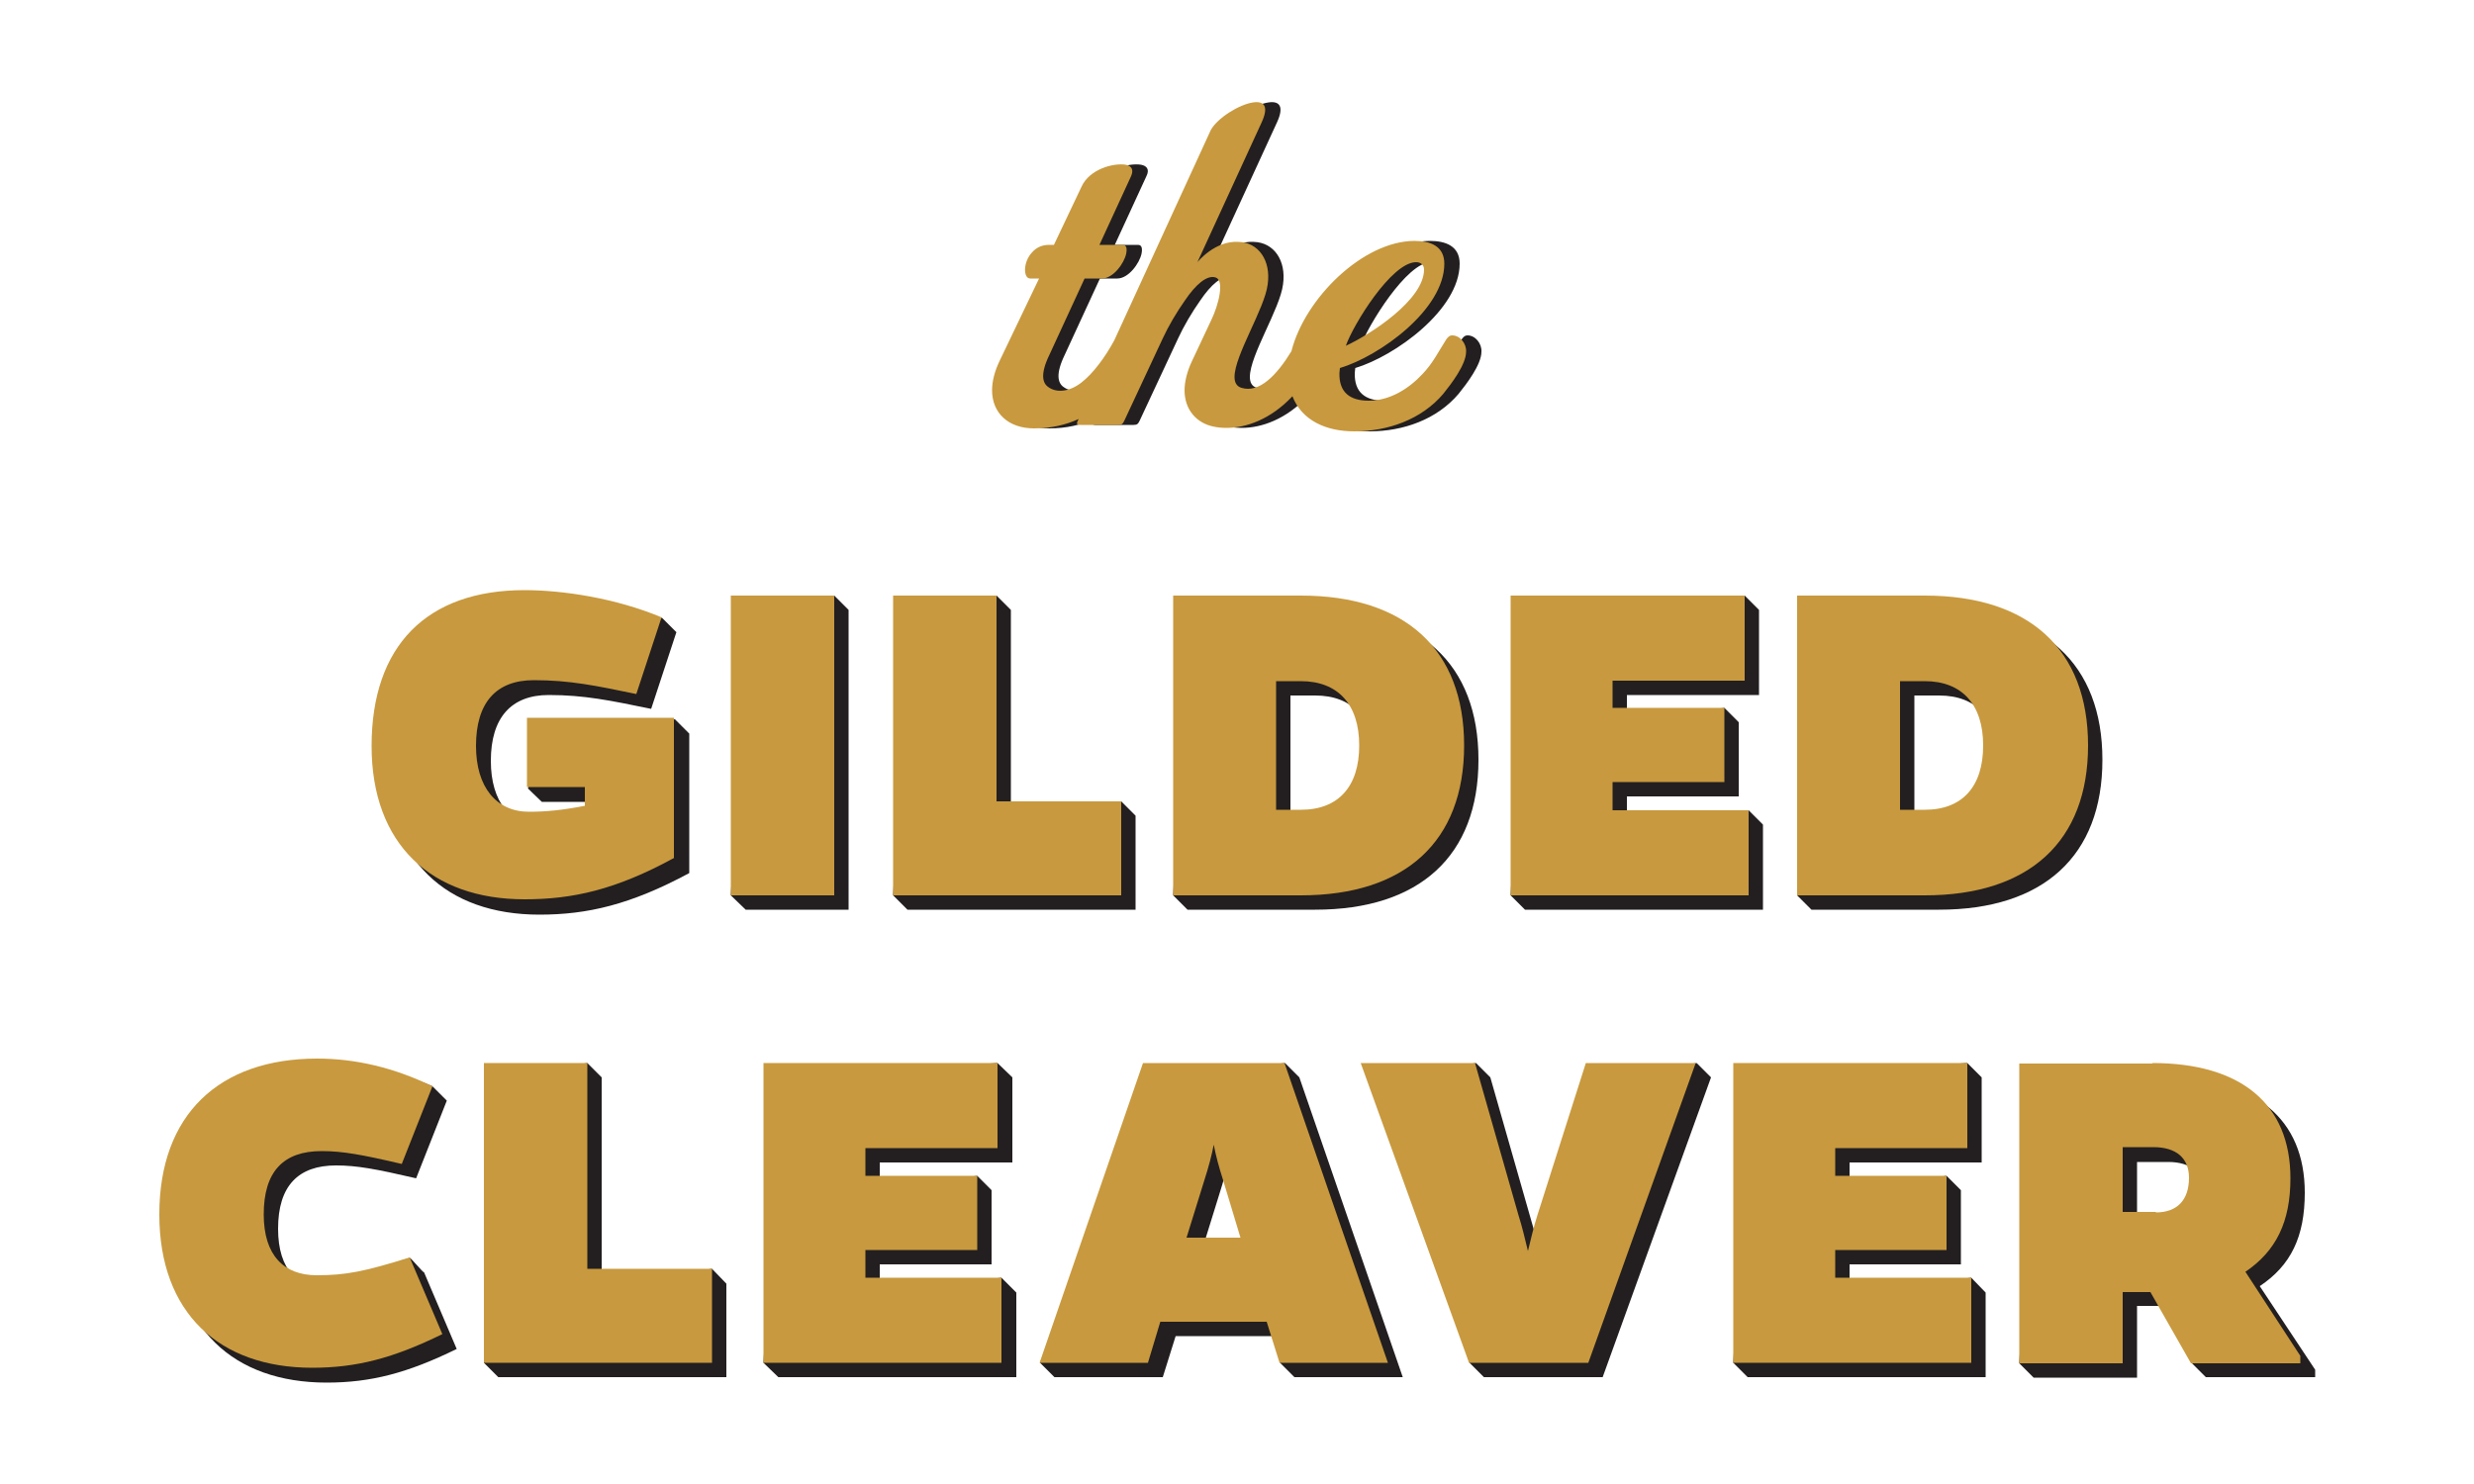 <?xml version="1.0" encoding="UTF-8"?>
<svg xmlns="http://www.w3.org/2000/svg" xmlns:xlink="http://www.w3.org/1999/xlink" version="1.1" id="Layer_1" x="0px" y="0px" viewBox="0 0 500 300" style="enable-background:new 0 0 500 300;" xml:space="preserve">
<style type="text/css">
	.st0{display:none;}
	.st1{display:inline;}
	.st2{fill:#1D2938;}
	.st3{clip-path:url(#SVGID_00000143613206716077100890000015208828707097978044_);fill:#231F20;}
	.st4{clip-path:url(#SVGID_00000143613206716077100890000015208828707097978044_);fill:#C8993E;}
	.st5{fill:#231F20;}
	.st6{fill:#C8993E;}
</style>
<g class="st0">
	<g class="st1">
		<path class="st2" d="M207.4,116.4c2.1-2.1,5.2-3.4,8.8-3.4c4.1,0,6.4,2.2,6.4,5.3c0,2.8-2.2,5-5.2,5c-2.5,0-4.4-0.9-6.2-1.8    c0.4,4,7.2,7.7,7.2,14.2c0,6.7-5.7,11.1-12.4,11.1c-5.1,0-9.8-2.8-9.8-6.7s4.7-7.1,8.2-7.1c0.4,0,0.9,0.2,0.9,0.6    c0,0.8-2,1.9-2,5.8c0,2.5,1.4,4.1,3.8,4.1c2.1,0,4.2-1.9,4.2-4.7c0-5.1-6.9-9.9-6.9-15.3c0-1.3,0.3-2.6,0.8-3.8    c-3.3,0-5.5,2-5.5,4.2c0,2.1,1.6,3.5,1.6,4c0,0.3-0.2,0.5-0.6,0.5c-1.6,0-7.4-3-7.4-7.8c0-3.2,2.6-6.1,6.9-6.1    C203.1,114.3,205.2,115.3,207.4,116.4z M212.1,118.2c1.2,0.3,2.4,0.5,3.9,0.5c1.6,0,2.2-0.6,2.2-1.3c0-0.7-0.6-1.1-1.9-1.1    C214.8,116.4,213.1,116.9,212.1,118.2z"></path>
		<path class="st2" d="M248.1,144.2c0,2.5,1.5,4.4,4.6,4.4c1.5,0,2.2-0.5,2.7-0.5c0.3,0,0.6,0.2,0.6,0.6c0,1-3.1,4.3-8.5,4.3    c-4.1,0-7.5-2.7-7.5-6.8c0-5.8,4.6-10.6,4.6-12.6c0-0.4-0.2-0.7-0.8-0.7c-0.7,0-2.4,0.6-3.8,2.9c-1.7,2.7-3.5,7.2-3.5,9.3    c0,0.7-0.1,1.2-0.9,1.2c-2.3,0-5.3-0.6-5.3-2.4c0-2.8,3.3-8.7,3.3-10.2c0-0.4-0.3-0.7-0.8-0.7c-0.7,0-1.5,0.3-3,2.6    c-1.7,2.7-4.1,7.5-4.1,9.6c0,0.7-0.1,1.2-0.9,1.2c-2.3,0-5.6-0.6-5.6-2.4c0-3.6,4.5-10.7,4.5-14.7c0-0.5,0.4-0.8,1.4-0.8    c4.4,0,4.6,3.2,4.8,3.2s2.8-3.2,6.6-3.2c4,0,4.7,3.2,4.9,3.2s3.2-3.2,7-3.2c2.5,0,3.8,1.3,3.8,3.3    C252.1,134.9,248.1,139.3,248.1,144.2z"></path>
		<path class="st2" d="M269.8,146.2c-4,0-5.6-2.8-6-2.8c-0.6,0-3.1,2.8-7.7,2.8c-2.5,0-4.1-1.7-4.1-4.5c0-6.5,6.6-13.5,14.7-13.5    c4.3,0,7.4,2.5,7.4,3.6c0,0.9-3.9,5.4-3.9,11.5c0,1.5,0.3,1.6,0.3,2.2C270.6,146,270.3,146.2,269.8,146.2z M259.3,140.5    c0,0.5,0.3,0.9,0.9,0.9c2.6,0,6.8-8.1,6.8-9.2c0-0.4-0.2-0.6-0.6-0.6C263.3,131.6,259.3,137.3,259.3,140.5z"></path>
		<path class="st2" d="M279.3,145c0,0.7-0.1,1.2-0.9,1.2c-2.3,0-5.6-0.6-5.6-2.4c0-3.6,9.7-22.6,9.7-26.6c0-0.5,0.4-0.8,1.4-0.8    c2.1,0,4.9,2.2,4.9,3.6C288.7,123,279.3,141.2,279.3,145z"></path>
		<path class="st2" d="M289.9,145c0,0.7-0.1,1.2-0.9,1.2c-2.3,0-5.6-0.6-5.6-2.4c0-3.6,9.7-22.6,9.7-26.6c0-0.5,0.4-0.8,1.4-0.8    c2.1,0,4.9,2.2,4.9,3.6C299.3,123,289.9,141.2,289.9,145z"></path>
	</g>
	<g class="st1">
		<path class="st2" d="M225.2,178.2c-1,3.1-3.6,4.5-6.7,4.9c-0.3,0-0.7,0-1.1,0c-0.3,0-0.7,0-0.9,0c-1.8,0.1-3.6,0.1-5.3,0    c-0.2,0-0.6,0-1.1,0c-0.6,0-1.5,0-2.3,0c-1.5,0-3.1,0-3.9,0c-0.6,0-1.3,0-1.9,0c-0.6,0-1.3,0-1.9,0c-0.7,0-1.4,0-2.1,0    c-0.2,0-0.4,0-0.6,0c0-0.7-0.1-1.4-0.1-2c-0.1-1.8-0.2-3.5-0.2-5.4c0-2,0-3.9,0-5.9c0-0.8,0-1.6,0-2.3c0-0.3,0-0.6,0-0.9    c0-0.3,0-0.6,0-0.9c0-1.2,0-2.5,0.1-3.8c0.2-2.2,0.2-5.1-0.1-7.3c0-0.4,0.1-0.4,0.3-0.5c0.4-0.1,0.9-0.1,1.4-0.1    c0.8,0,2.4,0,4.2,0c2.5,0,5,0.1,6,0c1.7-0.1,3.8-0.2,5.8,0c0.4,0,0.4,0,1.2,0c0.9,0,6.8,0.2,7.9,5.4c0.2,1,0.3,2.6,0,3.7    c-1,4.4-4.2,5.1-4.2,5.1l0.8,0.3c0.1,0.1,0.3,0.1,0.4,0.2c0.3,0.1,0.5,0.2,0.7,0.3C224.5,170.2,226.6,173.5,225.2,178.2z     M202.3,160.1c0,0.8,0,3,0,4.7c0,0.1,0,0.4,0,0.6c0,0.2,0.1,0.3,0.3,0.3s0.5,0,0.6,0c0.3,0,0.7,0,1,0c1,0,2,0.1,3,0.1h0.2    c1.8,0,3.5,0,5.3-0.1h1.3c0.5,0,1,0,1.4-0.1c1.1-0.1,2.1-0.6,2.9-1.4c0.6-0.6,0.6-2.1,0.3-2.8c-0.6-1.5-1.6-2.2-3.3-2.2h-0.1    c-0.2,0-0.5,0-0.7,0c-0.7,0-1.4,0-2.1,0c-1.9,0-3.8,0-5.7,0l0,0c-1.3,0-2.7-0.1-4.3,0C202.3,159.1,202.3,159.9,202.3,160.1z     M219.9,173.4c-0.3-1.2-1-2-1.9-2.1c-0.1,0-0.2,0-0.4-0.1c-0.5-0.1-1.1-0.2-1.7-0.2c-1.3,0-2.5,0-3.5,0c-2.3,0.1-4.5,0.1-6.6-0.1    c-0.6,0-3,0.1-3.1,0.1l-0.4,0.1v7.1l0.4,0.1c0.1,0,0.1,0,0.2,0c0.1,0,4.9-0.1,5.2-0.1c0.5,0,1.4,0,2.3,0.1    c1.7,0.1,3.7,0.1,5.1,0.1c0.6,0,1.1,0,1.3,0c0.5-0.1,0.9-0.2,1.3-0.4c0.9-0.4,1.5-1.5,1.7-2.3C220,174.9,220,174.1,219.9,173.4z"></path>
		<path class="st2" d="M257,183.1L257,183.1c-0.2,0-0.4,0-0.7,0c-0.1,0-0.2,0-0.4,0h-0.1c-0.8,0-1.7,0-2.6,0c-0.4,0-0.9,0-1.3,0    c-0.2,0-0.5,0-0.7,0c-0.1,0-0.3,0-0.4,0c-0.3,0-0.4-0.1-0.5-0.3c-0.3-0.6-1.9-5-1.9-5l-0.2-0.3c-0.5,0-0.9-0.1-1.3,0    c-0.1,0-10.7,0-10.8,0.1h-0.2l-0.1,0.2c-0.4,0.9-0.9,1.9-1.3,2.8c-0.4,0.8-0.8,1.7-1.2,2.6c-0.1,0-0.2,0-0.2,0c-0.1,0-0.2,0-0.3,0    h-0.7c-0.6,0-1.2,0-1.8,0c-0.3,0-0.6,0-0.9,0c-0.5,0-0.9,0-1.4,0c-0.2,0-0.4,0-0.4-0.1s0-0.2,0.1-0.4c0.5-1.3,0.9-2.3,1.5-3.5    l0.2-0.4c2.1-4.7,8.5-20.8,8.7-21.3c0.2-0.4,1-2.5,1.1-2.7c0.3-0.5,0.5-0.7,0.6-0.7s0.3,0,0.4,0c0.2,0,0.3,0,0.5,0    c0.4,0,0.9,0,1.3,0c0.4,0,0.7,0,1.1,0c0.5,0,0.9,0,1.4,0c0.1,0,0.3,0,0.4,0c0,0,0,0.1,0.1,0.1c0.2,0.5,0.4,1,0.7,1.5    c0.5,1.2,2.2,5.6,2.6,6.6c0.4,0.9,0.7,1.9,1.1,2.8c0.9,2.5,5.2,13.4,5.8,14.4c0.3,0.7,0.7,1.4,1,2.1c0.1,0.3,0.3,0.5,0.4,0.8    C256.8,182.6,256.9,182.8,257,183.1C257,183,257,183,257,183.1z M247,172.4c-0.5-1.2-3.1-9.2-4.1-11.4l-0.7-1.9    c0,0-1.6,4.4-2.4,7.2c-0.3,1-0.6,1.9-0.7,2.3c-0.1,0.3-1.4,4-1.4,4s1.3,0,1.5,0c2.2,0,4.6,0,6.7,0l0,0    C246,172.5,247.1,172.6,247,172.4z"></path>
		<path class="st2" d="M292.8,183.1c-0.3,0-0.6,0-0.9,0c-0.4,0-0.9,0-1.3,0c-0.5,0-0.8,0-1.1,0c-0.5,0-0.8,0-1.6,0    c-0.1,0-0.2,0-0.3,0c-0.2,0-0.4,0-0.4,0c-0.4,0-0.6-0.1-0.8-0.4c-0.3-0.4-0.6-0.9-0.9-1.4s-0.7-1-1-1.4c-0.8-1.1-1.6-2.3-2.4-3.4    c-0.7-1.1-1.5-2.2-2.3-3.2c-0.5-0.7-1-1.4-1.4-2l-0.1-0.2h-0.2c-0.4,0-0.8,0-1.2,0c-0.9,0-1.8-0.1-2.6,0c-0.6,0-5.5,0-6.1,0h-0.4    l-0.1,0.4c-0.1,0.4,0,9.6,0.1,10.1c0,0.4,0.1,0.9,0.1,1.3l0,0c0,0.1,0,0.1,0,0.2l0,0c-0.2,0-1.3,0-2.1,0c-1.3,0-2.2,0-2.4,0    c-0.3,0-0.4,0-0.4,0s-0.1-0.1-0.1-0.4c0-0.6,0-2.6,0-5c0-5.1,0-12.1,0-13.6c0-1,0-2-0.1-3.3c-0.1-0.8-0.1-1.6-0.1-2.4    c0-0.4,0-0.7,0-1.1c0-0.3,0-0.6,0-0.8c0-0.6,0-1.3,0-1.9c0-0.4,0.1-0.4,0.1-0.4s0.1,0,0.2,0c0.5,0,3.7,0,5.2,0    c1.3,0.1,6.2,0,10.2,0c1.6,0,2.9,0,3.8,0c2.2,0,4.2,0.6,5.6,1.7c1.4,1.1,2.3,3.2,2.7,6c0.2,1.8-0.3,3.3-0.9,4.8    c-0.7,1.9-2.2,3.2-4.5,3.9l-0.6,0.2l0.3,0.5c0.8,1.3,1.7,2.5,2.8,3.9c0.6,0.8,1.1,1.7,1.7,2.6c0.4,0.7,0.8,1.4,1.3,2    c0.4,0.6,0.9,1.3,1.3,1.9c0.2,0.3,0.5,0.7,0.7,1c0,0.1,0.1,0.1,0.1,0.2C292.7,182.8,292.8,182.9,292.8,183.1z M282.4,166.3    c1.5-0.3,2.5-1.1,3.1-2.7c0.3-0.8,0.2-2.1-0.2-2.9c-0.7-1.3-1.7-2-3.2-2.2c-0.1,0-0.2,0-0.4-0.1c-0.3-0.1-0.6-0.1-0.9-0.1    c-1.1,0-2.1-0.1-3-0.1c-1.8,0-3.6,0-5.4,0h-2.1c-0.5,0-0.9,0-1.4,0c-0.2,0-0.4,0.1-0.6,0.1c-0.1,0-0.2,0-0.2,0.1l-0.4,0.1v0.4    c0,1.7,0,3.6,0,5.3c0,0.6,0,1.2,0,1.7v0.4l0.4,0.1c0.1,0,0.2,0,0.2,0c0.1,0,0.2,0,0.3,0c1.3,0,2.7,0.1,4,0.1c0.1,0,0.1,0,0.2,0    c0.2,0,0.5,0,0.7,0c0.3,0,0.5,0,0.8,0c0.4,0,0.9,0,1.3-0.1c0.5,0,0.9,0,1.4,0c0.6,0,1.2,0,1.8,0    C280.1,166.6,281.2,166.5,282.4,166.3z"></path>
	</g>
	<g class="st1">
		<rect x="197.1" y="187.5" class="st2" width="96.7" height="3.9"></rect>
	</g>
	<g class="st1">
		<path class="st2" d="M245.4,285.2c-35.7,0-69.3-13.9-94.6-39.2s-39.2-58.9-39.2-94.6s13.9-69.3,39.2-94.6s58.9-39.2,94.6-39.2    s69.3,13.9,94.6,39.2s39.2,58.9,39.2,94.6S365.3,220.7,340,246S281.1,285.2,245.4,285.2z M245.4,22C174.1,22,116,80.1,116,151.4    s58.1,129.4,129.4,129.4s129.4-58.1,129.4-129.4S316.8,22,245.4,22z"></path>
	</g>
	<g class="st1">
		<path class="st2" d="M162.2,221.3L162.2,221.3c-0.1,0-0.2,0.1-0.3,0.1h-0.2c-0.7,0-1.3,0.1-2-0.1h-0.1c-0.3-0.1-0.6-0.2-0.9-0.3    c-0.6-0.3-1-0.7-1.5-1.1c-0.2-0.2-0.4-0.4-0.6-0.6c-0.4-0.4-0.7-1-0.9-1.8c-0.2-0.5-0.3-1-0.3-1.6c-0.1-0.5,0-0.9,0.1-1.4    c0.3-0.8,0.6-1.3,1-1.8l0.1-0.1c0.4-0.6,0.9-1.1,1.7-1.6c0.6-0.4,1.2-0.6,1.8-0.6c0.1,0,0.2,0,0.3,0c0.2,0,0.4-0.1,0.6-0.1    c0.8-0.1,1.6,0,2.3,0.3c0.8,0.4,1.6,1,2.2,1.9c0.1,0.1,0.2,0.3,0.3,0.4c0.5,0.8,0.9,1.8,0.9,2.7c0,0.1,0,0.3,0,0.4    c0,0.1,0,0.2,0,0.3c0,0.5-0.1,0.9-0.2,1.3c-0.1,0.2-0.1,0.2-0.2,0.1c-0.5-0.1-1-0.2-1.4-0.3l-0.3-0.1h-0.1c0.2-0.3,0.3-0.6,0.3-1    c0.1-1-0.1-1.8-0.5-2.5c-0.2-0.3-0.3-0.6-0.6-0.9c-0.6-0.6-1.4-0.9-2.4-0.9c-1.1,0-2.3,0.6-3,1.4c-0.4,0.4-0.6,0.9-0.8,1.5    c-0.1,0.6-0.1,1.1,0,1.7c0.1,0.5,0.4,1,0.7,1.4s0.8,0.7,1.3,1s1,0.4,1.7,0.4h0.1c0.1,0,0.2,0,0.3,0s0.1,0,0.1,0.1v0.1    c0.1,0.4,0.2,0.9,0.3,1.3C162.3,221.1,162.2,221.2,162.2,221.3z"></path>
		<path class="st2" d="M173.6,229.5c-0.3,0.3-0.6,0.5-0.9,0.7c-0.6,0.4-1.4,0.7-2.1,0.7c-2.2,0.3-3.8-0.3-5.1-1.7    c-0.7-0.8-1.1-1.6-1.4-2.5c-0.2-0.5-0.3-1.2-0.2-1.9l0,0c0-0.1,0-0.2,0-0.4c0.3-1.4,1-2.6,2-3.4c1.5-1.3,3.7-1.6,5.5-1    c0.2,0.1,0.5,0.2,0.7,0.3c0.1,0,0.2,0.1,0.3,0.2c0.1,0,0.2,0.1,0.2,0.1c0.3,0.2,0.5,0.4,0.8,0.6c0.1,0.1,0.3,0.3,0.4,0.4    c0.3,0.4,0.6,0.7,0.8,1c0.6,1,0.9,2.2,0.7,3.3C175,227.5,174.4,228.7,173.6,229.5z M172.3,228.2c0.2-0.3,0.4-0.6,0.6-0.9    c0.9-1.6,0.5-3.9-1-4.9c-0.5-0.3-1-0.6-1.7-0.8c-1.2-0.2-2.4,0.2-3.3,1c-1.4,1.3-1.6,3.9-0.2,5.3l0.1,0.1c0.9,0.8,1.6,1.2,2.5,1.2    C170.3,229.4,171.6,229.1,172.3,228.2z"></path>
		<path class="st2" d="M182,239.6C181.9,239.7,181.9,239.7,182,239.6c-0.1,0.1-0.2,0.1-0.2,0.1l-0.2,0.1c-0.7,0.2-1.3,0.4-2,0.3    h-0.1c-0.3,0-0.6,0-0.9-0.1c-0.6-0.1-1.2-0.4-1.7-0.7c-0.2-0.1-0.5-0.3-0.7-0.5c-0.5-0.3-0.9-0.8-1.3-1.5    c-0.3-0.4-0.5-0.9-0.7-1.5c-0.2-0.5-0.2-0.9-0.2-1.4c0.1-0.8,0.2-1.4,0.5-2c0,0,0-0.1,0.1-0.2c0.2-0.7,0.6-1.3,1.3-1.9    c0.5-0.5,1-0.8,1.6-1.1c0.1,0,0.2-0.1,0.3-0.1c0.2-0.1,0.4-0.2,0.6-0.2c0.8-0.3,1.6-0.4,2.3-0.2c0.8,0.1,1.8,0.6,2.6,1.3    c0.1,0.1,0.3,0.2,0.4,0.4c0.7,0.7,1.3,1.5,1.6,2.4c0,0.1,0.1,0.3,0.1,0.4c0,0.1,0,0.2,0.1,0.3c0.1,0.4,0.1,0.9,0.1,1.3    c0,0.2,0,0.2-0.2,0.2c-0.5,0-1,0.1-1.5,0.1h-0.3h-0.1c0.1-0.4,0.1-0.7,0-1.1c-0.2-1-0.5-1.7-1.1-2.3c-0.2-0.2-0.5-0.5-0.8-0.7    c-0.7-0.4-1.6-0.5-2.5-0.2c-1.1,0.3-2.1,1.1-2.5,2c-0.2,0.5-0.4,1.1-0.4,1.6c0,0.6,0.1,1.1,0.4,1.7c0.2,0.5,0.6,0.8,1.1,1.2    c0.4,0.3,0.9,0.5,1.6,0.7c0.5,0.1,1.1,0.1,1.7,0h0.1c0.1,0,0.2-0.1,0.3-0.1s0.1,0,0.1,0.1v0.1c0.2,0.4,0.4,0.8,0.6,1.2    C182,239.4,182,239.5,182,239.6z"></path>
		<path class="st2" d="M192.3,249.6L192.3,249.6L192.3,249.6c-0.3-0.2-0.5-0.3-0.7-0.4c-0.4-0.3-0.8-0.5-1.2-0.8    c-0.1-0.1-0.2-0.4-0.3-0.7c0-0.4-0.1-0.8-0.1-1.2c0-0.5-0.1-1.1-0.2-1.7c0-0.2-0.1-0.6-0.1-1.1c-0.1-0.7-0.1-1.3-0.2-1.7v-0.1    c0,0,0,0,0-0.1v-0.1h-0.1c0,0,0,0-0.1,0c0,0-1.8,0.3-2.7,0.4c0,0-0.4,0.1-0.5,0.1s-0.1,0.1-0.2,0.3c-0.2,0.3-0.4,0.7-0.6,1    c-0.2,0.3-0.4,0.7-0.6,1c-0.1,0.2-0.2,0.2-0.2,0.2c-0.3-0.2-1.3-0.8-1.6-1l0,0c0.1-0.3,0.7-1.3,1-1.8c0.2-0.3,0.4-0.6,0.5-0.7    c0.1-0.1,0.1-0.2,0.2-0.3c0.1-0.2,0.2-0.4,0.3-0.5c0.4-0.7,0.8-1.3,1.2-2l0.5-0.8l1.7-2.7c0.1-0.1,0.1-0.2,0.2-0.2    c0,0,0-0.1,0.1-0.1c0.1,0.1,0.2,0.1,0.3,0.2c0.3,0.2,0.6,0.4,1,0.6c0.2,0.2,0.2,0.2,0,0.5c-0.1,0.2-0.2,0.3-0.3,0.5    s-0.3,0.5-0.4,0.7c-0.2,0.3-1.4,2.2-1.9,3c0,0.1,0,0.2,0.1,0.2s0.3,0,0.4,0l0,0c0.1,0,0.1,0,0.2,0c0.4-0.1,1.7-0.4,3.2-0.7    s3-0.6,3.7-0.8l0,0c0.2-0.1,0.2-0.1,0.3,0c0.2,0.1,1.7,1,2.3,1.4l0,0l0,0c-0.3,0-1,0.2-1.7,0.3c-0.6,0.1-1.2,0.3-1.5,0.3    c-0.5,0.1-1.1,0.2-1.6,0.3c-0.3,0.1-0.6,0.1-0.9,0.2h-0.1l0,0l0,0c0,0-0.2,0-0.2,0.2v0.3c0,0.3,0.1,0.7,0.1,1s0.1,0.6,0.1,0.9    c0,0.1,0,0.3,0,0.6c0.1,0.8,0.1,2,0.2,2.6C192,247.5,192.2,248.7,192.3,249.6C192.3,249.5,192.3,249.6,192.3,249.6L192.3,249.6z"></path>
		<path class="st2" d="M207.5,246.7c-0.2-0.1-0.7-0.3-1.3-0.6s-1.2-0.6-1.3-0.6c-0.2-0.1-0.5-0.2-0.7-0.3l-0.3-0.2    c-0.2-0.1-0.3,0.1-0.3,0.3c-0.3,0.7-1.8,3.7-2.4,5.1c-0.1,0.3-0.2,0.5-0.4,0.8c-0.1,0.2-0.2,0.4-0.3,0.6c-0.2,0.4-0.4,0.9-0.6,1.3    l0,0c0,0,0,0-0.1,0c-0.2-0.1-0.5-0.2-0.8-0.4c-0.3-0.1-0.7-0.3-0.9-0.4c0,0-0.1-0.1,0-0.1c0.2-0.5,0.8-1.7,1.3-2.9    c0.5-1.1,1-2.2,1.3-2.7c0.3-0.6,0.6-1.3,0.9-1.9c0-0.1,0.1-0.1,0.1-0.2c0-0.1,0.1-0.1,0.1-0.2c0.1-0.1,0-0.3-0.1-0.4h0.1    c-0.2-0.1-0.7-0.3-1.2-0.6c-0.8-0.4-1.9-0.9-2.3-1.1l0,0c0,0-0.1,0-0.1-0.1V242c0-0.1,0.6-1.2,0.7-1.5h0.1c0.4,0.2,8,3.7,8.4,3.9    l0,0c0.2,0.1,0.5,0.2,0.7,0.3l0,0c0.1,0,0.1,0.1,0.2,0.1c0,0,0,0.1,0,0.2c0,0.1-0.1,0.2-0.2,0.4    C207.8,246,207.6,246.4,207.5,246.7z"></path>
		<path class="st2" d="M214.3,258.6L214.3,258.6c-0.1,0-0.2,0-0.2-0.1H214l0,0c-0.3-0.1-0.6-0.2-0.9-0.3c-0.2-0.1-0.3-0.1-0.5-0.2    c-0.1,0-0.2-0.1-0.2-0.1c-0.1,0-0.1,0-0.1,0c-0.1,0-0.1-0.1-0.1-0.2c0-0.2-0.1-2-0.1-2v-0.1c-0.2-0.1-0.3-0.1-0.5-0.2l-3.8-1.3    h-0.1l-0.1,0.1c-0.3,0.3-0.5,0.6-0.8,0.8c-0.2,0.3-0.5,0.5-0.7,0.8H206h-0.1l-0.2-0.1c-0.2-0.1-0.4-0.1-0.6-0.2    c-0.1,0-0.2-0.1-0.3-0.1c-0.2-0.1-0.3-0.1-0.5-0.2c-0.1,0-0.1-0.1-0.1-0.1s0-0.1,0.1-0.1c0.3-0.4,0.6-0.7,0.9-1l0.1-0.1    c1.3-1.4,5.5-6.3,5.7-6.5c0.1-0.1,0.7-0.8,0.7-0.8c0.2-0.1,0.3-0.2,0.3-0.2c0.1,0,0.1,0,0.2,0.1c0.1,0,0.1,0,0.2,0.1    c0.2,0,0.3,0.1,0.5,0.2c0.1,0,0.3,0.1,0.4,0.1c0.2,0.1,0.3,0.1,0.5,0.2c0,0,0.1,0,0.1,0.1l0,0c0,0.2,0,0.4,0,0.6    c0,0.5,0.1,2.3,0.1,2.6c0,0.4,0,0.7,0,1.1c0,1,0.2,5.3,0.3,5.8c0,0.3,0.1,0.6,0.1,0.8c0,0.1,0,0.2,0,0.3    C214.3,258.4,214.3,258.5,214.3,258.6L214.3,258.6z M212.1,253.6c0-0.5,0-3.6,0-4.5v-0.8c0,0-1.1,1.4-1.7,2.3    c-0.2,0.3-0.4,0.6-0.5,0.7c-0.1,0.1-1,1.2-1,1.2s0.5,0.1,0.5,0.2c0.8,0.3,1.6,0.6,2.4,0.8l0,0    C211.7,253.5,212.1,253.7,212.1,253.6z"></path>
		<path class="st2" d="M219,259.4v0.1v0.1c0,0,0,0,0,0.1c-0.3-0.1-0.8-0.2-1.2-0.3c-0.2,0-0.3-0.1-0.5-0.1l0,0h-0.1    c-0.1,0-0.1-0.1-0.1-0.1s0,0,0-0.1l0,0c0.1-0.3,0.2-0.6,0.2-0.9c0.2-0.7,1-4.3,1.3-5.3c0.1-0.4,0.2-0.9,0.3-1.3    c0.1-0.5,0.2-1,0.4-1.5c0.1-0.3,0.1-0.5,0.2-0.8v-0.1c0-0.1,0.1-0.2,0.1-0.3s0.1-0.2,0.2-0.2c0.1,0,0.1,0,0.2,0l0,0    c0.2,0,0.5,0.1,0.7,0.2c0.2,0,0.4,0.1,0.6,0.1c0.1,0,0.2,0,0.2,0.1h0.1l0,0c-0.1,0.5-0.2,0.9-0.3,1.3c-0.1,0.2-1.2,4.8-1.3,5.5    C219.8,256.3,219,259.2,219,259.4z"></path>
		<path class="st2" d="M231.7,260.5c0,0.1,0,0.1,0,0.2s-0.1,0.2-0.1,0.3c0,0.2-0.1,0.3-0.1,0.5c0,0.1,0,0.2-0.1,0.3    c0,0.1,0,0.2-0.1,0.3l0,0c0,0,0,0-0.1,0l0,0c-0.2,0-0.4-0.1-0.7-0.1c-0.5-0.1-1-0.2-1.5-0.3c-0.3-0.1-1.2-0.2-2.7-0.5    c-1-0.2-2.1-0.4-3.6-0.6l0,0c-0.1,0-0.2-0.1-0.2-0.1c-0.1-0.1-0.1-0.2-0.1-0.3l0,0c0.2-1.1,0.4-2.4,0.6-3.5l0.2-1.3    c0.2-1.3,0.5-2.7,0.7-4c0-0.2,0.1-0.6,0.2-0.9c0-0.2,0.1-0.4,0.1-0.5l0,0l0,0l0,0h0.1c0.1,0,0.3,0.1,0.4,0.1    c0.2,0,0.3,0.1,0.5,0.1s0.4,0.1,0.6,0.1h0.1l0,0l0,0c0,0.2-0.1,0.4-0.1,0.6c0,0.2-0.1,0.5-0.1,0.6c0,0.2-0.2,1-0.4,2.1    c-0.6,3.4-0.9,5.2-0.9,5.3v0.1h0.1h0.1c0.1,0,0.1,0,0.2,0.1l0.3,0.1c0.3,0.1,0.6,0.1,0.9,0.2c0.2,0,5,0.9,5.2,0.9    c0.1,0,0.1,0,0.2,0.1C231.6,260.4,231.6,260.4,231.7,260.5C231.7,260.4,231.7,260.4,231.7,260.5z"></path>
		<path class="st2" d="M244.3,260c0,0.1,0,0.2-0.1,0.3c-0.4,1.3-1.5,2.1-2.8,2.5c-0.1,0-0.2,0.1-0.3,0.1c-0.9,0.1-1.6,0.1-2.3,0    c-1.5-0.2-2.8-0.7-4.3-1.7c-0.1-0.1-0.2-0.2-0.3-0.3c-0.1-0.1-0.2-0.2-0.3-0.2c-0.1-0.1-0.1-0.1-0.1-0.1s0,0,0.1-0.1    s0.2-0.2,0.3-0.2c0.5-0.3,1-0.6,1.3-0.8c0,0,0,0,0.1,0c0,0,0,0,0.1,0c1.1,1.2,2.6,1.7,4.4,1.7c1.1,0,2.6-0.8,2.2-2    c-0.1-0.3-0.3-0.5-0.6-0.6c-0.6-0.3-1.4-0.4-2-0.4c-0.5,0-0.9-0.1-1.4-0.2c-0.2,0-0.4-0.1-0.6-0.1c-0.7-0.1-1.2-0.3-1.7-0.6    c-0.9-0.5-1.3-1.3-1.3-2.4c0-1.1,0.7-1.8,1.3-2.2c0.7-0.4,1.3-0.7,2-0.8c2.4-0.4,4.3,0.3,5.3,1.1c0.2,0.1,0.3,0.3,0.5,0.4    c0.1,0.1,0.3,0.3,0.5,0.4c0.1,0.1,0.1,0.1,0.1,0.2l0,0c-0.1,0.1-0.2,0.1-0.3,0.2l-0.1,0.1c-0.3,0.2-0.4,0.3-0.6,0.4l-0.3,0.2    c-0.2,0.2-0.2,0.2-0.4,0c-0.2-0.1-0.4-0.3-0.6-0.4c-0.1-0.1-0.2-0.1-0.3-0.2c-0.4-0.3-0.9-0.4-1.4-0.6c-0.6-0.2-1.2-0.2-1.7-0.1    c-0.4,0.1-1.1,0.2-1.5,0.6c-0.3,0.3-0.4,0.6-0.4,1c0,0.2,0.2,0.5,0.4,0.6c0.5,0.3,1.1,0.4,1.6,0.5h0.1c0.3,0,0.5,0.1,0.8,0.1    C241.7,256.4,245,257.1,244.3,260z"></path>
		<path class="st2" d="M267.2,260.9c-0.7,0.1-2,0.3-2.2,0.3s-0.2,0-0.4-0.1c-0.2-0.1-0.4-0.3-0.7-0.5c-0.1-0.1-0.2-0.2-0.3-0.3    c-0.1,0-0.1-0.1-0.2-0.1c0,0-0.1,0-0.1-0.1l-0.1-0.1l-0.1,0.1c0,0,0,0-0.1,0.1c-0.7,0.7-1.3,1.3-2.2,1.6c-1,0.3-2,0.4-3,0.4    c-0.8,0-1.5-0.2-2.1-0.7c-1.3-1.1-1.6-3.3-0.4-4.6c0.4-0.4,1.2-0.9,1.3-1l0.2-0.1l-0.6-0.6l-0.1-0.1c-1.2-1.5,0.2-3.6,1.8-4    c0.2,0,0.3-0.1,0.5-0.1c1.1-0.2,2.3,0.2,3,1c0.9,1,0.9,2.6-0.2,3.5c-0.3,0.2-0.9,0.4-0.9,0.4l0.1,0.1c0.3,0.4,2.3,1.6,2.3,1.6    l0.3,0.2c0,0,1.1-1,1.8-3.1l0.2-0.4c0,0,0.1,0,0.3,0.1c0.3,0.2,0.8,0.5,0.9,0.6v0.1c0,0.1,0,0.2-0.1,0.4l0,0    c-0.1,0.4-0.9,1.7-1.3,2.4c-0.1,0.1-0.2,0.3-0.3,0.5c-0.1,0.1-0.1,0.1-0.1,0.2l-0.1,0.1l0.1,0.1c0.2,0.2,2.7,1.9,2.8,1.9l0,0    C267.3,260.8,267.3,260.9,267.2,260.9z M261.8,259.2l-0.2-0.2c-0.5-0.3-1.1-0.8-1.6-1.2c-0.5-0.4-1.1-0.8-1.6-1.2h-0.1l-0.2,0.1    c-0.1,0-0.1,0-0.2,0.1c-0.6,0.2-1.1,0.7-1.3,1.3c-0.3,0.8,0.1,1.6,0.7,2.1c0.5,0.4,1.1,0.5,1.7,0.4    C260.7,260.4,261.8,259.2,261.8,259.2z M257.5,253.3c-0.3,0.7,0.5,1.2,1,1.5c0.1,0,0.1,0.1,0.2,0.2l0.1,0.1h0.1    c0.1,0,0.1,0,0.2-0.1c0.4-0.1,0.7-0.2,1-0.5c0.4-0.3,0.4-0.9,0.2-1.3c-0.1-0.4-0.5-0.7-0.9-0.8c-0.6-0.1-1.4,0.2-1.7,0.8    C257.6,253.3,257.5,253.3,257.5,253.3z"></path>
		<path class="st2" d="M287.5,252.8c0.1,1.2-0.7,2-1.7,2.6c-0.1,0-0.3,0.1-0.4,0.1s-0.2,0.1-0.3,0.1c-0.6,0.3-1.3,0.5-1.9,0.7    c-0.1,0-0.2,0.1-0.4,0.1c-0.2,0.1-0.5,0.2-0.8,0.3c-0.5,0.2-1.1,0.4-1.4,0.5c-0.2,0.1-0.5,0.2-0.7,0.2c-0.2,0.1-0.4,0.2-0.7,0.2    c-0.2,0.1-0.5,0.2-0.7,0.3c-0.1,0-0.1,0.1-0.2,0.1c-0.1-0.2-0.2-0.5-0.3-0.7c-0.3-0.6-0.5-1.2-0.7-1.9c-0.3-0.7-0.5-1.4-0.7-2.1    c-0.1-0.3-0.2-0.5-0.3-0.8c0-0.1-0.1-0.2-0.1-0.3s-0.1-0.2-0.1-0.3c-0.2-0.4-0.3-0.9-0.4-1.4c-0.2-0.8-0.6-1.8-0.9-2.6    c-0.1-0.1,0-0.2,0.1-0.2c0.1-0.1,0.3-0.2,0.5-0.2c0.3-0.1,0.9-0.3,1.5-0.5c0.9-0.3,1.8-0.6,2.1-0.8c0.6-0.3,1.3-0.5,2-0.7    c0.1,0,0.2-0.1,0.4-0.2c0.3-0.1,2.4-0.8,3.5,0.9c0.2,0.3,0.4,0.9,0.5,1.3c0.2,1.7-0.8,2.3-0.8,2.3h0.3c0.1,0,0.1,0,0.2,0    s0.2,0,0.3,0C286.2,250.1,287.4,251,287.5,252.8z M277.2,249.3c0.1,0.3,0.4,1,0.6,1.6c0,0,0,0.1,0.1,0.2c0,0.1,0.1,0.1,0.2,0.1    s0.2-0.1,0.2-0.1c0.1,0,0.2-0.1,0.4-0.1c0.3-0.1,0.7-0.2,1.1-0.3h0.1c0.6-0.2,1.2-0.5,1.8-0.7l0.4-0.2c0.2-0.1,0.3-0.1,0.5-0.2    c0.4-0.2,0.6-0.5,0.8-0.9c0.1-0.3,0-0.8-0.2-1c-0.4-0.4-0.8-0.6-1.4-0.4l0,0c-0.1,0-0.2,0-0.3,0.1c-0.3,0.1-0.5,0.2-0.7,0.3    c-0.7,0.2-1.3,0.5-2,0.7l0,0c-0.4,0.2-1,0.3-1.5,0.5C277.1,249,277.2,249.3,277.2,249.3z M285,251.8c-0.3-0.4-0.6-0.6-1-0.5h-0.1    c-0.2,0-0.4,0.1-0.6,0.1c-0.5,0.1-0.9,0.3-1.2,0.4c-0.8,0.3-1.6,0.6-2.3,0.8c-0.2,0.1-1,0.4-1.1,0.4l-0.1,0.1l0.9,2.5h0.1    c0,0,0,0,0.1,0c0,0,1.7-0.7,1.8-0.7c0.2-0.1,0.5-0.2,0.8-0.3c0.6-0.2,1.3-0.4,1.8-0.6c0.2-0.1,0.4-0.1,0.5-0.2    c0.2-0.1,0.3-0.2,0.4-0.3c0.3-0.3,0.4-0.7,0.3-1C285.3,252.3,285.2,252,285,251.8z"></path>
		<path class="st2" d="M301.5,247.9c-0.1,0-0.2,0.1-0.3,0.2c-0.1,0.1-0.3,0.2-0.4,0.2c-0.2,0.1-0.3,0.1-0.4,0.2    c-0.2,0.1-0.3,0.1-0.5,0.3h-0.1c-0.1,0-0.1,0.1-0.1,0.1c-0.1,0.1-0.2,0.1-0.3,0c-0.2-0.1-0.4-0.2-0.6-0.3s-0.4-0.2-0.6-0.3    c-0.5-0.2-0.9-0.5-1.4-0.7c-0.4-0.2-0.9-0.5-1.3-0.7c-0.3-0.1-0.6-0.3-0.8-0.4h-0.1h-0.1c-0.1,0.1-0.3,0.1-0.4,0.2    c-0.3,0.1-0.6,0.3-0.9,0.4c-0.2,0.1-1.8,0.9-2,1l-0.1,0.1v0.1c0,0.1,1.7,3.2,1.8,3.3c0.1,0.1,0.2,0.3,0.2,0.4l0,0c0,0,0,0,0,0.1    l0,0c-0.1,0-0.4,0.2-0.7,0.4c-0.4,0.2-0.7,0.4-0.8,0.4c-0.1,0.1-0.1,0.1-0.1,0.1s0,0-0.1-0.1c-0.1-0.2-0.4-0.9-0.9-1.7    c-0.9-1.7-2.1-4-2.3-4.5c-0.2-0.3-0.3-0.7-0.6-1.1c-0.2-0.2-0.3-0.5-0.4-0.8c-0.1-0.1-0.1-0.2-0.2-0.4c0-0.1-0.1-0.2-0.1-0.3    c-0.1-0.2-0.2-0.4-0.3-0.6c-0.1-0.1-0.1-0.2-0.1-0.2s0,0,0.1-0.1c0.2-0.1,1.2-0.6,1.7-0.9c0.5-0.2,2.1-1,3.4-1.7    c0.5-0.3,1-0.5,1.3-0.7c0.7-0.4,1.5-0.5,2.2-0.4s1.3,0.7,1.9,1.6c0.4,0.6,0.5,1.1,0.5,1.7c0.1,0.8-0.2,1.4-0.8,2.1l-0.2,0.2    l0.2,0.1c0.5,0.3,1,0.5,1.6,0.8c0.3,0.2,0.7,0.4,1,0.6c0.2,0.2,0.5,0.3,0.8,0.5c0.2,0.1,0.5,0.3,0.8,0.4c0.1,0.1,0.3,0.1,0.4,0.2    c0,0,0,0,0.1,0C301.4,247.9,301.4,247.9,301.5,247.9z M295.2,244.1c0.5-0.3,0.7-0.8,0.6-1.4c0-0.3-0.3-0.7-0.6-0.9    c-0.5-0.3-0.9-0.4-1.4-0.2h-0.1c-0.1,0-0.2,0.1-0.3,0.1c-0.4,0.2-0.7,0.3-1,0.5c-0.6,0.3-1.2,0.6-1.8,0.9l-0.7,0.4    c-0.2,0.1-0.3,0.2-0.5,0.2c-0.1,0-0.1,0.1-0.2,0.1c0,0,0,0-0.1,0.1L289,244l0.1,0.1c0.3,0.6,0.6,1.2,0.9,1.8    c0.1,0.2,0.2,0.4,0.3,0.6l0.1,0.1h0.1h0.1h0.1c0.4-0.2,0.9-0.4,1.3-0.6c0,0,0,0,0.1,0s0.2-0.1,0.2-0.1c0.1,0,0.2-0.1,0.2-0.1    c0.1-0.1,0.3-0.2,0.4-0.2c0.1-0.1,0.3-0.2,0.5-0.2c0.2-0.1,0.4-0.2,0.6-0.3C294.4,244.6,294.8,244.4,295.2,244.1z"></path>
		<path class="st2" d="M311.5,240.8c0.2,0.3,0.1,0.4,0,0.4c-0.1,0.1-0.9,0.6-1.8,1.2c-1.8,1.2-4.4,3-4.7,3.2    c-0.2,0.1-0.4,0.3-0.6,0.4c-0.1,0-0.1,0.1-0.2,0.1c0,0-0.1,0-0.1-0.1l0,0c-0.1-0.1-0.2-0.3-0.3-0.4c-0.2-0.3-0.3-0.5-0.5-0.8    c-0.3-0.4-0.7-0.9-1-1.4c-0.3-0.4-0.6-0.8-0.9-1.2c-0.1-0.2-0.3-0.4-0.4-0.6c-0.1-0.1-0.1-0.2-0.2-0.3c0,0,0,0,0-0.1    c0,0,0-0.1-0.1-0.1c-0.1-0.2-0.3-0.4-0.4-0.6c-0.4-0.5-0.7-1.1-1.1-1.7c-0.2-0.3-0.4-0.6-0.7-0.9c-0.1-0.2-0.3-0.4-0.4-0.6    c-0.1-0.1-0.1-0.2,0.1-0.4c0.3-0.3,0.7-0.5,1.1-0.7l0.2-0.1c1-0.7,4.5-3,5.2-3.5c0.1-0.1,0.2-0.1,0.3-0.2c0.1-0.1,0.2-0.1,0.3-0.2    l0.1-0.1l0.1-0.1c0.1,0.1,0.2,0.3,0.3,0.5c0.2,0.3,0.3,0.4,0.4,0.5s0.2,0.3,0.3,0.5c0,0.1-0.1,0.1-0.2,0.1c0,0,0,0-0.1,0    c-0.2,0.1-0.3,0.2-0.5,0.3c-0.3,0.2-0.6,0.4-0.8,0.6c-0.5,0.4-1.1,0.8-1.6,1.1s-1,0.6-1.4,1c-0.2,0.1-0.4,0.3-0.6,0.4l-0.4,0.3    v0.1l0,0c0,0.1,0,0.1,0,0.2c0.3,0.5,0.6,0.9,0.9,1.4l0.2,0.3h0.1c0.2,0.1,0.3,0,0.4-0.1l0,0c0.2-0.2,0.7-0.5,1.3-0.9    c1.1-0.7,2.5-1.7,3-2.1l0.1-0.1c0.1,0,0.1,0,0.1,0s0,0.1,0.1,0.1c0.2,0.4,0.4,0.6,0.7,1l0.1,0.1c0.1,0.2,0.1,0.2,0,0.3    c-0.6,0.4-1.2,0.8-1.8,1.2c-0.4,0.3-0.8,0.5-1.2,0.8c-0.5,0.3-0.9,0.6-1.4,0.9c-0.1,0.1-0.1,0.1-0.2,0.2c0,0-0.1,0-0.1,0.1    l-0.1,0.1v0.1c0.2,0.4,1.4,2.1,1.4,2.1h0.1l0,0h0.1c0.2-0.1,0.5-0.3,0.8-0.5c0.5-0.3,1.1-0.7,1.6-1c0.4-0.3,0.9-0.6,1.4-0.9    c0.2-0.1,0.4-0.3,0.6-0.4l0.2-0.1c0.4-0.3,0.8-0.5,1.2-0.9l0,0l0,0c0.2,0.3,0.5,0.6,0.8,1C311.4,240.7,311.5,240.7,311.5,240.8z"></path>
		<path class="st2" d="M321.4,218.1c0.2,0.5,2.2,5.2,2.5,6c0.3,1,1.4,3.7,1.5,4.2c0,0.1,0.1,0.1,0.1,0.2c0,0.1,0.1,0.1,0.1,0.2v0.1    c0,0.1,0,0.1,0,0.1l-1.5,1.4H324l0,0c-0.1,0-0.2-0.1-0.3-0.1c-0.4-0.1-0.8-0.3-1.2-0.5c-0.8-0.3-1.5-0.7-2.3-1.1    c-0.3-0.1-0.6-0.3-0.8-0.4c0,0-2.6-1.2-3.1-1.3l-0.4-0.1l0.2,0.4c0,0,0.6,1.4,0.8,1.9c0.3,0.7,1,2.6,1.5,4    c0.3,0.8,0.5,1.5,0.6,1.7l0.1,0.2v0.1l-1.6,1.5l0,0c0,0,0,0-0.1,0c0,0,0,0-0.1,0l0,0c-0.2-0.1-0.4-0.2-0.5-0.2    c-0.4-0.2-0.8-0.4-1.2-0.5c-1.5-0.7-3-1.3-4.6-2.1c-0.3-0.1-0.6-0.2-0.8-0.4c-0.3-0.1-0.7-0.3-1-0.4c-0.3-0.1-0.6-0.3-0.9-0.4    c-0.1-0.1-0.3-0.1-0.4-0.2c-0.1,0-0.3-0.1-0.5-0.2c-0.1-0.1-0.3-0.1-0.4-0.1s-0.2-0.1-0.3-0.2c0.2-0.2,0.7-0.7,1.1-1    c0.3-0.3,0.4-0.4,0.4-0.4c0.1-0.1,0.1-0.1,0.3,0c0.2,0.1,0.5,0.2,0.8,0.3c0.2,0.1,0.4,0.2,0.6,0.2c0.9,0.4,1.8,0.8,2.7,1.2    c1.1,0.5,2.2,1,3.3,1.4c0.1,0,0.5,0.2,0.8,0.3c0.1,0,0.1,0,0.1-0.1s-0.1-0.3-0.2-0.6c0-0.1-0.1-0.1-0.1-0.2    c-0.3-0.7-0.9-2.4-1.4-3.7c-0.3-0.7-0.4-1.3-0.5-1.5l-0.1-0.2c-0.5-1.3-0.8-2.1-0.8-2.3c0.1-0.1,0.1-0.1,0.2-0.1    c0.1-0.1,0.1-0.1,0.3-0.3c0.2-0.2,0.3-0.3,0.5-0.4c0.1-0.1,0.1-0.1,0.2-0.2c0.6,0.2,3.8,1.6,4.1,1.8c0.6,0.3,4.2,2,4.4,2.1h0.1    c0.1,0,0.2,0.1,0.2,0l-0.1-0.3c-0.1-0.3-1.5-3.7-3.1-7.3c-0.3-0.6-0.5-1.1-0.5-1.2l0.2-0.2C320.6,218.8,321.2,218.3,321.4,218.1    C321.3,218.2,321.4,218.1,321.4,218.1z"></path>
		<path class="st2" d="M334.2,213.9c0.1,0.1,0.1,0.1,0.2,0.2c0.8,1.1,0.9,2.5,0.4,3.8c0,0.1-0.1,0.2-0.1,0.3    c-0.4,0.8-0.8,1.4-1.2,1.9c-1,1.1-2.1,1.9-3.9,2.6c-0.1,0-0.2,0.1-0.4,0.1c-0.1,0-0.3,0.1-0.3,0.1c-0.1,0-0.1,0-0.1,0s0,0,0-0.2    c0-0.1,0-0.2,0-0.3c0-0.6,0.1-1.1,0.1-1.5c0,0,0,0,0-0.1h0.1c1.6-0.3,2.9-1.1,3.9-2.7c0.6-0.9,0.8-2.6-0.4-3    c-0.3-0.1-0.6,0-0.8,0.1c-0.6,0.4-1.1,0.9-1.5,1.4c-0.3,0.4-0.7,0.7-1,1c-0.1,0.1-0.3,0.3-0.4,0.4c-0.5,0.5-1,0.8-1.5,1.1    c-0.9,0.4-1.8,0.3-2.7-0.3c-0.9-0.6-1.1-1.6-1.1-2.3c0-0.8,0.2-1.5,0.5-2.1c1.1-2.2,2.7-3.4,4-3.8c0.2-0.1,0.4-0.1,0.6-0.2    c0.2,0,0.4-0.1,0.6-0.1c0.1,0,0.2,0,0.2,0l0,0c0,0.1,0,0.2,0,0.4v0.1c0,0.3,0,0.5,0,0.8v0.3c0,0.3,0,0.3-0.2,0.4    c-0.2,0.1-0.5,0.2-0.7,0.3c-0.1,0-0.2,0.1-0.3,0.1c-0.5,0.2-0.9,0.5-1.3,0.8c-0.5,0.4-0.8,0.8-1.1,1.3c-0.2,0.4-0.5,1-0.4,1.5    c0.1,0.4,0.3,0.7,0.6,0.9c0.2,0.1,0.5,0.1,0.7,0c0.6-0.2,0.9-0.6,1.3-1.1l0.1-0.1c0.2-0.2,0.4-0.4,0.5-0.6    C329.8,214,332.2,211.7,334.2,213.9z"></path>
	</g>
	<g class="st1">
		<path class="st2" d="M168.5,80.5c0.9,1.7-0.6,3.3-1.8,4.7c-0.2,0.3-0.4,0.5-0.6,0.7c-0.1,0.2-1.3,1.6-1.4,1.7l-0.1,0.1l0.1,0.1    c0.1,0.1,2.8,2.3,2.9,2.4c0.1,0.1,0.3,0.2,0.4,0.3l0,0c0,0,0,0,0.1,0.1l0,0c0,0.1-0.3,0.4-0.5,0.6s-0.3,0.4-0.4,0.5    c-0.1,0.1-0.1,0.2-0.2,0.2c-0.1,0.1-0.1,0.1-0.1,0.1s0,0-0.1-0.1c-0.2-0.2-0.7-0.6-1.4-1.2c-1.5-1.2-3.5-2.9-3.9-3.3    c-0.3-0.2-0.6-0.5-1-0.7c-0.2-0.2-0.5-0.4-0.7-0.6c-0.1-0.1-0.2-0.2-0.3-0.3c-0.1-0.1-0.2-0.1-0.2-0.2c-0.2-0.1-0.4-0.3-0.5-0.4    s-0.1-0.1-0.1-0.1s0,0,0-0.1c0.1-0.1,0.9-1,1.2-1.5c0.3-0.4,1.5-1.8,2.4-2.9c0.4-0.5,0.7-0.8,0.9-1.1c0.5-0.6,1.2-1.1,1.8-1.2    c0.7-0.1,1.5,0.1,2.4,0.7C167.9,79.5,168.2,80,168.5,80.5z M165.9,80.4c-0.6-0.1-0.9,0.1-1.3,0.4l-0.1,0.1    c-0.1,0.1-0.2,0.1-0.3,0.2c-0.3,0.3-0.5,0.6-0.7,0.8c-0.4,0.5-0.9,1-1.3,1.5l-0.5,0.6c-0.1,0.1-0.2,0.3-0.3,0.4    c0,0.1-0.3,0.3-0.3,0.3l0.2,0.1c0.5,0.4,0.9,0.7,1.4,1.1c0.2,0.1,0.4,0.3,0.5,0.4l0.2,0.1c0,0,0.9-1,1.2-1.4c0,0,0,0,0.1-0.1    s0.1-0.1,0.2-0.2c0.1-0.1,0.1-0.2,0.2-0.2c0.1-0.1,0.2-0.3,0.3-0.4s0.2-0.3,0.3-0.4c0.1-0.2,0.3-0.3,0.4-0.5    c0.3-0.3,0.5-0.7,0.7-1c0.3-0.5,0.3-1,0-1.5C166.6,80.7,166.2,80.4,165.9,80.4z"></path>
		<path class="st2" d="M179,71.6c0.3,0.3,0.5,0.6,0.7,0.9c0.4,0.6,0.6,1.4,0.7,2.1c0.2,2.2-0.4,3.8-1.8,5.1c-0.8,0.7-1.6,1-2.5,1.3    c-0.5,0.2-1.2,0.2-1.9,0.2l0,0c-0.1,0-0.2,0-0.4,0c-1.4-0.3-2.6-1-3.4-2c-1.2-1.6-1.5-3.7-0.8-5.6c0.1-0.2,0.2-0.5,0.3-0.7    c0.1-0.1,0.1-0.2,0.2-0.3c0-0.1,0.1-0.2,0.1-0.2c0.2-0.3,0.4-0.5,0.6-0.7c0.1-0.1,0.3-0.3,0.4-0.4c0.4-0.3,0.7-0.6,1-0.7    c1.1-0.6,2.2-0.8,3.3-0.6C177,70.1,178.1,70.7,179,71.6z M177.6,72.7c-0.3-0.2-0.6-0.5-0.8-0.6c-1.5-0.9-3.9-0.6-4.9,0.9    c-0.3,0.5-0.7,1-0.8,1.7c-0.2,1.2,0.1,2.4,0.9,3.3c1.3,1.5,3.9,1.7,5.3,0.3l0.1-0.1c0.8-0.8,1.2-1.6,1.3-2.5    C178.7,74.8,178.4,73.5,177.6,72.7z"></path>
		<path class="st2" d="M186.3,61.7c-0.1,0.1-0.7,0.5-1.1,0.8c-0.6,0.4-1.1,0.8-1.2,0.9c-0.2,0.1-0.4,0.3-0.6,0.5l-0.3,0.2    c-0.2,0.1-0.1,0.3,0.1,0.4c0.5,0.7,2.4,3.3,3.3,4.6c0.2,0.2,0.4,0.5,0.5,0.7s0.3,0.4,0.4,0.6c0.3,0.3,0.6,0.8,0.8,1.2l0,0    c0,0,0,0-0.1,0c-0.2,0.1-0.4,0.3-0.7,0.5s-0.6,0.4-0.8,0.6h-0.1c-0.3-0.5-1.1-1.5-1.8-2.6c-0.7-1-1.4-1.9-1.7-2.4    c-0.4-0.5-0.9-1.2-1.3-1.7c0-0.1-0.1-0.1-0.1-0.2s-0.1-0.1-0.1-0.2c-0.1-0.1-0.3-0.1-0.4-0.1h0.1c-0.2,0.1-0.6,0.5-1.1,0.8    c-0.7,0.5-1.7,1.2-2.1,1.5l0,0h-0.1c-0.1,0-0.1,0-0.1,0c-0.1-0.1-0.8-1.1-1-1.4c0,0,0,0,0.1-0.1c0.3-0.2,7.1-5.2,7.5-5.5l0,0    c0.2-0.2,0.4-0.3,0.7-0.5l0,0c0.1,0,0.1-0.1,0.2-0.1c0,0,0.1,0,0.1,0.1s0.2,0.2,0.3,0.4C185.8,61.1,186.1,61.5,186.3,61.7z"></path>
		<path class="st2" d="M200.3,63.9C200.3,63.9,200.2,63.9,200.3,63.9c-0.1,0.1-0.1,0.1-0.2,0.1c0,0-0.1,0-0.1,0.1l0,0    c-0.3,0.2-0.5,0.3-0.8,0.5c-0.1,0.1-0.3,0.2-0.4,0.2c-0.1,0-0.2,0.1-0.2,0.1l-0.1,0.1c-0.1,0.1-0.1,0.1-0.2,0    c-0.2-0.1-1.5-1.2-1.6-1.2l-0.1-0.1c-0.2,0.1-0.3,0.2-0.4,0.2c0,0-3.4,2-3.5,2.1l-0.1,0.1v0.1c0,0.4,0.1,0.8,0.1,1.1    c0,0.3,0.1,0.7,0.1,1h-0.1h-0.1l-0.2,0.1c-0.2,0.1-0.4,0.2-0.6,0.3c-0.1,0.1-0.2,0.1-0.3,0.2c-0.2,0.1-0.3,0.2-0.5,0.3    c-0.1,0-0.1,0.1-0.1,0.1s0-0.1,0-0.2c-0.1-0.5-0.1-0.9-0.2-1.4v-0.2c-0.2-1.9-1.2-8.3-1.2-8.5s-0.1-1-0.2-1.1c0-0.2,0-0.3,0.1-0.3    l0.1-0.1c0.1,0,0.1-0.1,0.2-0.1c0.1-0.1,0.3-0.2,0.4-0.2c0.1-0.1,0.2-0.1,0.4-0.2c0.2-0.1,0.3-0.2,0.4-0.3l0.1-0.1l0,0    c0.2,0.1,0.3,0.2,0.5,0.4c0.4,0.3,1.8,1.4,2.1,1.6c0.3,0.2,0.6,0.5,0.9,0.7c0.7,0.6,4.2,3.3,4.6,3.6c0.2,0.2,0.5,0.3,0.7,0.5    c0.1,0.1,0.2,0.1,0.3,0.2C200.1,63.8,200.2,63.9,200.3,63.9C200.2,63.9,200.3,63.9,200.3,63.9z M195,62.4    c-0.4-0.3-2.8-2.4-3.5-2.9L191,59c0,0,0.3,1.7,0.6,2.8c0.1,0.4,0.2,0.7,0.2,0.9c0,0.1,0.3,1.6,0.3,1.6s0.4-0.3,0.5-0.3    c0.7-0.4,1.5-0.9,2.2-1.3l0,0C194.7,62.6,195.1,62.4,195,62.4z"></path>
		<path class="st2" d="M213.9,46.5c0.1,0.5,0.2,5.6,0.1,6.5c0,1-0.1,4-0.1,4.5c0,0.1,0,0.2,0,0.2c0,0.1,0,0.2,0,0.2V58    c0,0.1,0,0.1,0,0.1l-1.9,0.8h-0.1l0,0c-0.1-0.1-0.2-0.2-0.3-0.2c-0.3-0.3-0.6-0.6-0.9-0.9c-0.6-0.6-1.2-1.2-1.8-1.8    c-0.2-0.2-0.4-0.4-0.6-0.7c0,0-2-2-2.4-2.3l-0.3-0.3v0.4c0,0,0,1.5,0,2.1c0,0.7,0,2.8-0.1,4.2c0,0.9,0,1.6,0,1.8v0.2    c0,0,0,0.1-0.1,0.1l-2,0.8l0,0l0,0l0,0l0,0c-0.1-0.1-0.3-0.3-0.4-0.4c-0.3-0.3-0.6-0.6-1-1c-1.1-1.1-2.4-2.3-3.6-3.6    c-0.2-0.2-0.4-0.4-0.6-0.6c-0.3-0.3-0.5-0.5-0.8-0.8c-0.2-0.2-0.5-0.5-0.7-0.7c-0.1-0.1-0.2-0.2-0.3-0.3s-0.2-0.2-0.4-0.3    c-0.1-0.1-0.2-0.2-0.3-0.3s-0.1-0.2-0.2-0.2c0.2-0.1,0.9-0.4,1.3-0.5c0.4-0.2,0.5-0.2,0.5-0.2c0.1-0.1,0.2,0,0.3,0.1    c0.2,0.2,0.4,0.4,0.6,0.6c0.2,0.2,0.3,0.3,0.5,0.4c0.7,0.7,1.4,1.4,2.1,2c0.8,0.8,1.7,1.7,2.5,2.5c0,0,0.4,0.4,0.6,0.6    c0.1,0.1,0.1,0.1,0.1,0s0-0.3,0-0.6c0-0.1,0-0.2,0-0.2c0-0.7,0-2.6,0.1-4c0-0.7,0-1.3,0-1.6V53c0-1.4,0-2.2,0.1-2.4    c0.1,0,0.2-0.1,0.2-0.1c0.1,0,0.1,0,0.3-0.1s0.4-0.2,0.6-0.2c0.1,0,0.2-0.1,0.2-0.1c0.5,0.4,2.9,2.9,3.2,3.2    c0.5,0.5,3.2,3.4,3.4,3.5l0.1,0.1c0.1,0.1,0.1,0.1,0.2,0.1v-0.3c0-0.4-0.1-4-0.3-8c0-0.7,0-1.1-0.1-1.3l0.3-0.1    c0.5-0.2,1.2-0.5,1.5-0.6C213.7,46.5,213.8,46.5,213.9,46.5z"></path>
		<path class="st2" d="M227.8,54.6L227.8,54.6c-0.1,0-0.2,0.1-0.2,0.1h-0.1l0,0c-0.3,0.1-0.6,0.1-0.9,0.2c-0.2,0-0.3,0.1-0.5,0.1    c-0.1,0-0.2,0-0.3,0.1c-0.1,0-0.1,0-0.1,0c-0.1,0-0.1,0-0.2-0.1c-0.2-0.2-1.1-1.6-1.1-1.7l-0.1-0.1c-0.2,0-0.3,0.1-0.5,0.1    c0,0-3.9,0.9-3.9,1h-0.1v0.1c-0.1,0.4-0.1,0.8-0.2,1.1c-0.1,0.3-0.1,0.7-0.2,1h-0.1h-0.1l-0.2,0.1c-0.2,0.1-0.4,0.1-0.7,0.2    c-0.1,0-0.2,0.1-0.3,0.1c-0.2,0-0.3,0.1-0.5,0.1c-0.1,0-0.1,0-0.2,0c0,0,0-0.1,0-0.2c0.1-0.5,0.1-0.9,0.2-1.4v-0.2    c0.4-1.9,1.3-8.3,1.3-8.5s0.2-1,0.2-1.1c0.1-0.2,0.1-0.3,0.2-0.3c0,0,0.1,0,0.2,0c0.1,0,0.1,0,0.2,0c0.2,0,0.3-0.1,0.5-0.1    c0.1,0,0.3-0.1,0.4-0.1c0.2,0,0.3-0.1,0.5-0.1h0.1l0,0c0.1,0.2,0.2,0.3,0.4,0.5c0.3,0.4,1.3,1.9,1.5,2.2s0.4,0.6,0.6,0.9    c0.5,0.8,3.1,4.4,3.3,4.7c0.2,0.2,0.4,0.4,0.5,0.7c0.1,0.1,0.1,0.2,0.2,0.3C227.6,54.4,227.7,54.5,227.8,54.6L227.8,54.6z     M223.2,51.6c-0.3-0.4-1.9-3.1-2.5-3.8l-0.4-0.6c0,0-0.2,1.7-0.3,2.8c0,0.4,0,0.8-0.1,0.9c0,0.1-0.2,1.6-0.2,1.6l0.5-0.1    c0.8-0.2,1.7-0.4,2.4-0.6l0,0C222.9,51.7,223.3,51.6,223.2,51.6z"></path>
		<path class="st2" d="M236.1,44.3c-0.2,0-0.8,0.1-1.4,0.2c-0.7,0.1-1.3,0.2-1.5,0.2s-0.5,0.1-0.8,0.1l-0.4,0.1    c-0.2,0-0.2,0.2-0.2,0.4c0.1,0.8,0.5,4.1,0.7,5.6c0,0.3,0.1,0.6,0.1,0.9c0,0.2,0.1,0.5,0.1,0.7c0.1,0.4,0.1,0.9,0.2,1.4l0,0    c0,0,0,0-0.1,0c-0.2,0-0.5,0.1-0.9,0.1c-0.3,0.1-0.7,0.1-1,0.1c-0.1,0-0.1,0-0.1-0.1c-0.1-0.6-0.2-1.9-0.4-3.1    c-0.1-1.2-0.3-2.4-0.4-2.9c-0.1-0.6-0.2-1.5-0.3-2.1c0-0.1,0-0.2,0-0.2c0-0.1,0-0.1,0-0.2c0-0.2-0.2-0.3-0.3-0.2h0.1    c-0.2,0-0.8,0.1-1.3,0.2c-0.9,0.1-2.1,0.3-2.5,0.3l0,0h-0.1c-0.1,0-0.1,0-0.1,0c0-0.1-0.2-1.3-0.2-1.7h0.1c0.4,0,8.7-1.2,9.2-1.2    l0,0c0.3,0,0.5-0.1,0.8-0.1l0,0c0.1,0,0.1,0,0.2,0l0.1,0.1c0,0.1,0,0.3,0.1,0.5C236,43.6,236,44.1,236.1,44.3z"></path>
		<path class="st2" d="M249.2,47.6c0,0.4,0,0.8-0.1,1.2c-0.1,0.7-0.5,1.4-0.9,2c-1.3,1.7-2.8,2.6-4.7,2.6c-1.1,0-1.9-0.3-2.8-0.7    c-0.5-0.2-1.1-0.6-1.5-1.1l0,0c-0.1-0.1-0.2-0.2-0.2-0.3c-0.8-1.2-1.2-2.5-1.1-3.8c0.1-2,1.3-3.8,3.1-4.7c0.2-0.1,0.4-0.2,0.7-0.3    c0.1,0,0.2-0.1,0.3-0.1s0.2,0,0.3-0.1c0.3-0.1,0.6-0.1,0.9-0.1c0.2,0,0.4,0,0.6,0c0.5,0,0.9,0.1,1.3,0.1c1.2,0.3,2.2,0.8,2.8,1.8    C248.7,45.2,249.2,46.4,249.2,47.6z M247.4,47.6c0-0.4-0.1-0.7-0.2-1c-0.5-1.7-2.5-3-4.3-2.6c-0.6,0.1-1.2,0.3-1.7,0.7    c-1,0.7-1.5,1.9-1.5,3.1c0,2,1.8,3.8,3.8,3.8c0.1,0,0.1,0,0.2,0c1.2-0.1,2-0.4,2.6-1C246.9,49.8,247.5,48.7,247.4,47.6z"></path>
		<path class="st2" d="M263.3,54.4c0,0.1,0,0.1-0.1,0.2l0,0c-0.5-0.1-0.9-0.1-1.4-0.2h-0.1c-0.1,0-0.2,0-0.3,0l0,0    c0-0.1,0-0.2,0-0.3c0-0.4,0.3-2.4,0.5-4.3c0.3-2.5,0.5-4,0.5-4.2V45c0,0-0.8,1.5-0.8,1.7c-0.1,0.2-0.1,0.3-0.2,0.5    s-0.3,0.5-0.4,0.7c-0.3,0.7-0.7,1.3-1,2c-0.6,1.1-1.2,2.4-1.8,3.8c0,0,0,0,0,0.1v0.1c0,0.1-0.1,0.1-0.1,0.1s0,0-0.1,0h-0.1    c0,0-0.1,0-0.2,0c-0.2,0-0.6-0.1-0.9-0.1c-0.2,0-0.4,0-0.6,0c0-0.1-0.1-0.1-0.1-0.2c-0.1-0.6-0.3-1.3-0.4-1.9    c-0.1-0.4-0.2-0.8-0.3-1.1c-0.1-0.7-0.3-1.3-0.4-2c-0.1-0.4-0.1-0.8-0.2-1.1c-0.1-0.7-0.9-3.1-0.9-3.1l-0.1,0.7    c0,0.1-0.1,1-0.2,1.9c-0.1,1.1-0.3,2.4-0.3,2.8c0,0.1,0,0.2,0,0.3c0,0.2,0,0.4-0.1,0.5c-0.1,0.6-0.2,1.3-0.2,2l-0.1,0.8l0,0l0,0    v0.1l0,0l-1.8-0.2v-0.1l0,0c0,0,0-0.1,0-0.3c0.1-0.4,0.2-1.2,0.2-1.6c0.1-0.6,0.1-1.1,0.2-1.7c0.1-0.6,0.1-1.2,0.2-1.7    c0.1-1.2,0.3-2.5,0.4-3.6c0-0.2,0.2-1.3,0.2-1.4c0-0.1,0-0.1,0-0.2c0-0.1,0.1-0.2,0.1-0.2c0.7,0.1,1.8,0.2,2.5,0.3    c0.2,0,0.4,0,0.6,0.1l0,0c0,0,0.1,0,0.1,0.1c0.2,0.7,1.3,5.9,1.3,6.3c0.1,0.5,0.3,1.8,0.4,1.8l0.1,0.4c0,0,0.3-0.5,0.4-0.6    c0.2-0.4,0.8-1.7,1.5-3c0.6-1.3,1.2-2.5,1.4-2.8c0.1-0.2,0.2-0.4,0.3-0.6c0.1-0.2,0.2-0.4,0.3-0.6v-0.1c0,0,0-0.1,0.1-0.1    c0,0,0,0,0.1,0c0.2,0,0.4,0,0.5,0.1c0.1,0,0.1,0,0.2,0c0.4,0,0.8,0.1,1.2,0.1c0.4,0,0.7,0.1,1.1,0.1l0,0l0,0l0,0l0,0l0,0    c0,0.4-0.2,1.3-0.3,2.4C263.9,49.2,263.4,54.1,263.3,54.4z"></path>
		<path class="st2" d="M267.8,55.4L267.8,55.4v0.2c0,0,0,0,0,0.1c-0.3-0.1-0.8-0.2-1.2-0.3c-0.2,0-0.3-0.1-0.5-0.1l0,0H266    c-0.1,0-0.1-0.1-0.1-0.1s0,0,0-0.1l0,0c0.1-0.3,0.1-0.6,0.2-0.9c0.2-0.7,0.9-4.3,1.1-5.3c0.1-0.4,0.2-0.9,0.3-1.3    c0.1-0.5,0.2-1,0.3-1.5c0.1-0.3,0.1-0.5,0.2-0.8v-0.1c0-0.1,0-0.2,0.1-0.3c0-0.1,0.1-0.2,0.2-0.2s0.1,0,0.2,0l0,0    c0.2,0,0.5,0.1,0.7,0.1s0.4,0.1,0.6,0.1c0.1,0,0.2,0,0.2,0.1h0.1l0,0c-0.1,0.5-0.2,0.9-0.3,1.3c-0.1,0.2-1,4.8-1.2,5.6    C268.5,52.3,267.8,55.2,267.8,55.4z"></path>
		<path class="st2" d="M273.8,45.8c0.1-0.1,0.2-0.1,0.4-0.1c0.3,0.1,0.4,0.1,0.7,0.2h0.1c0.1,0,0.2,0.2,0.1,0.2    c-0.2,0.2-0.5,0.5-0.7,0.7c-0.1,0.1-0.9,0.9-1.1,1c-0.3-0.1-0.4-0.1-0.7-0.2c-0.1,0-0.2-0.1-0.3-0.1c0,0-0.1,0-0.1-0.1    C272,47.4,273.7,45.9,273.8,45.8z"></path>
		<path class="st2" d="M284.2,57.7c0,0.1-0.1,0.2-0.2,0.2c-0.8,1.1-2.1,1.6-3.4,1.6c-0.1,0-0.2,0-0.3,0c-0.9-0.1-1.6-0.3-2.2-0.6    c-1.4-0.6-2.4-1.4-3.7-2.9c-0.1-0.1-0.1-0.2-0.2-0.3s-0.1-0.2-0.2-0.3s-0.1-0.1-0.1-0.1s0,0,0.1-0.1c0.1,0,0.2-0.1,0.3-0.1    c0.5-0.2,1.1-0.3,1.5-0.4c0,0,0,0,0.1,0c0,0,0,0,0,0.1c0.8,1.4,2,2.4,3.8,2.8c1.1,0.3,2.8-0.1,2.7-1.3c0-0.3-0.2-0.6-0.4-0.8    c-0.5-0.4-1.2-0.7-1.8-1c-0.4-0.2-0.9-0.4-1.3-0.6c-0.2-0.1-0.4-0.2-0.5-0.3c-0.6-0.3-1.1-0.7-1.5-1.1c-0.7-0.7-0.9-1.6-0.6-2.7    c0.3-1.1,1.2-1.5,1.8-1.7c0.8-0.2,1.4-0.3,2.1-0.2c2.4,0.3,4.1,1.5,4.8,2.6c0.1,0.2,0.2,0.4,0.3,0.5c0.1,0.2,0.2,0.3,0.3,0.5    c0.1,0.1,0.1,0.1,0.1,0.2l0,0c-0.1,0-0.2,0.1-0.3,0.1h-0.1c-0.3,0.1-0.5,0.2-0.7,0.2l-0.3,0.1c-0.3,0.1-0.3,0.1-0.4-0.1    c-0.1-0.2-0.3-0.4-0.5-0.6c-0.1-0.1-0.1-0.2-0.2-0.3c-0.3-0.4-0.8-0.7-1.2-0.9c-0.5-0.3-1.1-0.5-1.6-0.6c-0.4-0.1-1.1-0.1-1.6,0.1    c-0.3,0.2-0.6,0.5-0.6,0.8c0,0.2,0,0.5,0.2,0.7c0.4,0.5,0.9,0.7,1.4,0.9h0.1c0.2,0.1,0.5,0.2,0.7,0.3    C282.7,53.6,285.7,55.1,284.2,57.7z"></path>
		<path class="st2" d="M301.2,68.1c-0.9,0.8-2,0.7-3.1,0.3c-0.1,0-0.2-0.1-0.4-0.2c-0.1-0.1-0.2-0.1-0.3-0.2c-0.6-0.3-1.2-0.7-1.7-1    c-0.1,0-0.2-0.1-0.4-0.2c-0.2-0.1-0.5-0.3-0.7-0.4c-0.5-0.3-1-0.6-1.3-0.8c-0.2-0.1-0.4-0.2-0.6-0.4c-0.2-0.1-0.4-0.2-0.6-0.4    c-0.2-0.1-0.4-0.3-0.7-0.4c-0.1,0-0.1-0.1-0.2-0.1c0.1-0.2,0.2-0.4,0.4-0.7c0.3-0.6,0.6-1.2,1-1.8s0.7-1.3,1.1-1.9    c0.2-0.2,0.3-0.5,0.5-0.7c0.1-0.1,0.1-0.2,0.2-0.3s0.1-0.2,0.2-0.3c0.2-0.4,0.5-0.8,0.8-1.2c0.5-0.7,1-1.6,1.4-2.3    c0.1-0.1,0.1-0.1,0.2-0.1c0.2,0.1,0.3,0.1,0.5,0.2c0.2,0.1,0.8,0.5,1.4,0.8c0.8,0.5,1.6,1,1.9,1.1c0.6,0.3,1.2,0.7,1.9,1.1    c0.1,0.1,0.1,0.1,0.4,0.2c0.3,0.2,2.1,1.3,1.5,3.2c-0.1,0.4-0.4,0.9-0.7,1.2c-1.1,1.2-2.3,0.8-2.3,0.8l0.2,0.3l0.1,0.1    c0.1,0.1,0.1,0.1,0.2,0.2C302.5,65.4,302.6,66.9,301.2,68.1z M300.4,65.6c0.1-0.4,0.1-0.8-0.2-1.1l-0.1-0.1    c-0.2-0.1-0.3-0.3-0.5-0.4c-0.4-0.3-0.8-0.5-1.1-0.7c-0.8-0.4-1.4-0.8-2.1-1.3c-0.2-0.1-1-0.6-1-0.6l-0.1-0.1l-1.4,2.3l0.1,0.1    l0,0c0,0,1.6,0.9,1.7,1c0.2,0.1,0.4,0.3,0.7,0.5c0.5,0.3,1.2,0.8,1.6,1c0.2,0.1,0.3,0.2,0.4,0.2c0.2,0.1,0.3,0.1,0.5,0.1    c0.4,0,0.8-0.2,1-0.4C300.2,66.1,300.3,65.8,300.4,65.6z M297.3,58c-0.2,0.3-0.6,1-0.9,1.5c0,0-0.1,0.1-0.1,0.2c0,0.1,0,0.1,0,0.2    c0.1,0,0.2,0.1,0.2,0.1c0.1,0.1,0.2,0.1,0.3,0.2c0.3,0.2,0.6,0.4,0.9,0.6h0.1c0.6,0.3,1.1,0.7,1.7,1L300,62    c0.2,0.1,0.3,0.2,0.5,0.2c0.4,0.2,0.8,0.2,1.2,0.1c0.3-0.1,0.6-0.6,0.7-0.8c0.1-0.6-0.1-1-0.6-1.3l0,0c-0.1,0-0.1-0.1-0.2-0.1    c-0.2-0.1-0.5-0.3-0.7-0.4c-0.6-0.4-1.2-0.7-1.8-1.1l0,0c-0.4-0.2-0.9-0.6-1.4-0.8C297.5,57.6,297.3,57.9,297.3,58z"></path>
		<path class="st2" d="M309.5,76.3c-0.3,0.2-0.3,0.2-0.4,0.2c-0.1-0.1-0.8-0.6-1.7-1.3c-1.8-1.4-4.2-3.2-4.5-3.5    c-0.2-0.2-0.4-0.3-0.6-0.5c-0.1-0.1-0.1-0.1-0.2-0.2c0,0,0-0.1,0.1-0.1l0,0c0.1-0.1,0.2-0.2,0.3-0.4c0.2-0.2,0.4-0.5,0.6-0.7    c0.3-0.4,0.7-0.9,1-1.4c0.3-0.4,0.6-0.8,0.9-1.2c0.1-0.2,0.3-0.4,0.5-0.6c0.1-0.1,0.1-0.2,0.2-0.2c0,0,0,0,0.1-0.1    c0,0,0-0.1,0.1-0.1c0.2-0.2,0.3-0.4,0.5-0.6c0.4-0.5,0.8-1.1,1.2-1.6c0.2-0.3,0.5-0.6,0.7-0.9c0.1-0.2,0.3-0.4,0.4-0.5    s0.2-0.2,0.4,0c0.3,0.3,0.7,0.5,1,0.8l0.1,0.1c1,0.7,4.2,3.3,4.9,3.9c0.1,0.1,0.2,0.1,0.3,0.2c0.1,0.1,0.2,0.1,0.3,0.2l0.1,0.1    l0.1,0.1c-0.1,0.1-0.2,0.3-0.3,0.5c-0.2,0.3-0.3,0.4-0.4,0.5c-0.1,0.2-0.2,0.3-0.4,0.4c-0.1,0-0.1,0-0.2-0.1l0,0    c-0.1-0.1-0.3-0.2-0.4-0.3c-0.3-0.2-0.5-0.4-0.8-0.6c-0.5-0.4-1.1-0.8-1.6-1.2c-0.4-0.3-0.9-0.7-1.4-1.1c-0.2-0.2-0.4-0.3-0.6-0.5    l-0.4-0.3h-0.1l0,0c0,0-0.1,0-0.2,0.1c-0.3,0.4-0.7,0.9-1,1.3l-0.2,0.3v0.1c0,0.2,0.1,0.3,0.2,0.4l0,0c0.2,0.2,0.7,0.5,1.3,1    c1.1,0.8,2.4,1.9,2.9,2.2l0.1,0.1c0,0.1,0,0.1,0,0.1s0,0.1-0.1,0.1c-0.3,0.3-0.5,0.6-0.7,1l-0.1,0.1c-0.2,0.2-0.2,0.1-0.3,0.1    c-0.6-0.4-1.2-0.9-1.7-1.3c-0.4-0.3-0.8-0.6-1.1-0.9c-0.4-0.3-0.9-0.7-1.3-1c-0.1-0.1-0.1-0.1-0.2-0.1c0,0-0.1,0-0.1-0.1l-0.1-0.1    l-0.1,0.1c-0.3,0.3-1.5,2-1.5,2v0.1l0,0c0,0,0,0.1,0.1,0.1c0.2,0.2,0.5,0.4,0.7,0.6c0.5,0.4,1,0.8,1.5,1.2c0.4,0.3,0.9,0.7,1.3,1    c0.2,0.2,0.4,0.3,0.6,0.5l0.2,0.1c0.4,0.3,0.8,0.6,1.2,0.8l0,0l0,0c-0.2,0.3-0.4,0.6-0.7,1.1C309.6,76.1,309.6,76.2,309.5,76.3z"></path>
		<path class="st2" d="M319.8,82.5c-0.1,0.1-0.2,0.1-0.2,0.2c-1.2,0.7-2.6,0.6-3.8,0c-0.1,0-0.2-0.1-0.3-0.1c-0.7-0.5-1.3-1-1.7-1.4    c-1-1.1-1.6-2.3-2.2-4.1c0-0.1,0-0.3-0.1-0.4c0-0.1,0-0.3,0-0.4s0-0.1,0-0.1s0,0,0.2,0c0.1,0,0.2,0,0.3,0c0.6,0.1,1.1,0.2,1.5,0.3    c0,0,0,0,0.1,0v0.1c0.1,1.6,0.8,3,2.2,4.2c0.8,0.7,2.5,1.1,3-0.1c0.1-0.3,0.1-0.6,0-0.8c-0.3-0.6-0.8-1.2-1.2-1.6    c-0.3-0.3-0.6-0.7-0.9-1.1c-0.1-0.2-0.2-0.3-0.4-0.5c-0.4-0.5-0.7-1.1-0.9-1.6c-0.3-0.9-0.1-1.9,0.6-2.7c0.8-0.9,1.7-0.9,2.4-0.8    c0.8,0.1,1.4,0.4,2,0.7c2.1,1.3,3.1,3.1,3.3,4.4c0,0.2,0.1,0.4,0.1,0.6s0,0.4,0.1,0.6c0,0.1,0,0.2,0,0.2s0,0-0.1,0s-0.2,0-0.4,0    h-0.1c-0.3,0-0.5-0.1-0.8-0.1h-0.3c-0.3,0-0.3,0-0.3-0.3c0-0.2-0.1-0.5-0.2-0.7c0-0.1-0.1-0.2-0.1-0.3c-0.1-0.5-0.4-0.9-0.7-1.3    c-0.3-0.5-0.7-0.9-1.2-1.2c-0.4-0.2-0.9-0.6-1.5-0.5c-0.4,0-0.7,0.2-0.9,0.5c-0.1,0.2-0.2,0.4-0.1,0.7c0.2,0.6,0.5,1,0.9,1.4    l0.1,0.1c0.2,0.2,0.4,0.4,0.5,0.6C320.2,78.2,322.2,80.8,319.8,82.5z"></path>
		<path class="st2" d="M332.2,88c-0.1-0.1-0.5-0.6-0.9-1.1s-0.8-1.1-0.9-1.2c-0.2-0.2-0.3-0.4-0.5-0.6l-0.2-0.3    c-0.1-0.2-0.3,0-0.4,0.1c-0.6,0.5-3.2,2.5-4.4,3.5c-0.2,0.2-0.5,0.4-0.7,0.6s-0.4,0.3-0.5,0.5c-0.3,0.3-0.7,0.6-1.1,0.9l0,0l0,0    c-0.1-0.2-0.3-0.4-0.5-0.7c-0.2-0.3-0.5-0.6-0.6-0.8v-0.1c0.4-0.4,1.5-1.2,2.5-2s1.9-1.5,2.3-1.8c0.5-0.4,1.1-0.9,1.6-1.4    c0.1,0,0.1-0.1,0.2-0.1s0.1-0.1,0.1-0.1c0.1-0.1,0.1-0.3,0-0.4l0.1,0.1c-0.1-0.2-0.5-0.6-0.8-1c-0.6-0.7-1.3-1.6-1.6-2l0,0V80    c0-0.1,0-0.1,0-0.1c0.1-0.1,1-0.8,1.3-1.1c0,0,0,0,0.1,0.1c0.2,0.3,5.5,6.8,5.8,7.2l0,0c0.2,0.2,0.3,0.4,0.5,0.6l0,0    c0,0.1,0.1,0.1,0.1,0.2c0,0,0,0.1-0.1,0.1c-0.1,0.1-0.2,0.2-0.4,0.3C332.8,87.5,332.4,87.8,332.2,88z"></path>
	</g>
</g>
<g>
	<g>
		<defs>
			<rect id="SVGID_1_" x="32.1" y="20.7" width="435.7" height="258.7"></rect>
		</defs>
		<clipPath id="SVGID_00000098917463443688112810000010341705778242984065_">
			<use xlink:href="#SVGID_1_" style="overflow:visible;"></use>
		</clipPath>
		<path style="clip-path:url(#SVGID_00000098917463443688112810000010341705778242984065_);fill:#231F20;" d="M289.2,53    c1,0,1.6,0.6,1.6,1.5c0,6.1-10.8,13.1-15.8,15.4C276.5,65.8,284.3,53,289.2,53L289.2,53z M296.6,67.8c-0.6,0-0.9,0.4-1.2,0.8    c-1.6,2.5-2.7,4.8-4.8,7c-2.8,3-6.6,5.4-10.9,5.4c-3.8,0-6-1.7-5.9-5.6l0.1-1c8-2.4,21.1-11.8,21.1-21.1c0-3.6-2.9-4.6-6-4.6    c-10.4,0-22.2,11.6-24.9,22.3c-3,4.9-6.5,8.5-10.1,7.4c-1-0.3-1.4-1.1-1.4-2.2c0-4.4,6.1-13.8,6.7-18.7c0.7-4.9-1.9-8.5-5.9-8.6    c-4.8-0.3-8.3,4.1-8.3,4.1l13-28.3c1.5-3.3,0.4-4.3-1.7-4c-2.9,0.4-7.3,3.2-8.6,5.6l-19.5,42.5c-1.9,3.5-4.3,6.7-6.6,8.5    c-2.4,1.9-5.1,2.2-6.8,0.9c-1.1-0.8-1.6-2.6,0.3-6.5l7.1-15.4h3.5c2.3,0,4.5-3.1,4.9-5c0.2-1,0.1-1.8-0.7-1.8h-4.7l6.4-13.9    c0.7-1.4,0-2.1-1.1-2.3c-2.5-0.4-7.3,0.9-8.9,4.4l-5.6,11.8h-1.2c-1.6,0-2.7,0.7-3.4,1.5c-1.9,2-1.8,5.3-0.4,5.3h1.8L205.1,73    c-1,2.1-1.5,4.1-1.5,5.9c0,4.6,3.3,7.7,8.5,7.7c3.4,0,6.4-0.7,9-1.9l-0.2,0.4c-0.2,0.4-0.3,0.8,0.5,0.8h7.7c0.7,0,0.9-0.2,1.2-0.8    l7.8-16.7c1.1-2.4,2.8-5.3,4.5-7.7c2.1-3.1,4.4-5.2,6.2-4.6c1.8,0.6,0.6,5.5-0.9,8.6L244,73c-1,2.1-1.5,4.2-1.5,5.9    c0,4,2.5,6.6,5.7,7.3c0.8,0.2,1.8,0.3,2.8,0.3c3.9,0,8.9-1.7,13.3-6.4c1.9,4.9,6.8,7.1,12.5,7.1c6.8,0,13.6-2.4,18-7.6    c1.6-2,4.6-5.9,4.6-8.5C299.5,69.5,298.2,67.8,296.6,67.8L296.6,67.8z"></path>
		<path style="clip-path:url(#SVGID_00000098917463443688112810000010341705778242984065_);fill:#C8993E;" d="M286.2,53    c1,0,1.6,0.6,1.6,1.5c0,6.1-10.8,13.1-15.8,15.4C273.4,65.8,281.2,53,286.2,53L286.2,53z M293.5,67.8c-0.6,0-0.9,0.4-1.2,0.8    c-1.6,2.5-2.7,4.8-4.8,7c-2.8,3-6.6,5.4-10.9,5.4c-3.8,0-6-1.7-5.9-5.6l0.1-1c8-2.4,21.1-11.8,21.1-21.1c0-3.6-2.9-4.6-6-4.6    c-10.4,0-22.2,11.6-24.9,22.3c-3,4.9-6.5,8.5-10.1,7.4c-1-0.3-1.4-1.1-1.4-2.2c0-4.4,6.1-13.8,6.7-18.7c0.7-4.9-1.9-8.5-5.9-8.6    c-4.8-0.3-8.3,4.1-8.3,4.1l13-28.3c1.5-3.3,0.4-4.3-1.7-4c-2.9,0.4-7.3,3.2-8.6,5.6l-19.5,42.5c-1.9,3.5-4.3,6.7-6.6,8.5    c-2.4,1.9-5.1,2.2-6.8,0.9c-1.1-0.8-1.6-2.6,0.3-6.5l7.1-15.4h3.5c2.3,0,4.5-3.1,4.9-5c0.2-1,0.1-1.8-0.7-1.8h-4.7l6.4-13.9    c0.6-1.4,0-2.1-1.1-2.3c-2.5-0.4-7.3,0.9-8.9,4.4l-5.6,11.8H212c-1.6,0-2.7,0.7-3.4,1.5c-1.9,2-1.8,5.3-0.4,5.3h1.8L202,73    c-1,2.1-1.5,4.1-1.5,5.9c0,4.6,3.3,7.7,8.5,7.7c3.4,0,6.4-0.7,9-1.9l-0.2,0.4c-0.2,0.4-0.3,0.8,0.5,0.8h7.7c0.7,0,0.9-0.2,1.2-0.8    l7.8-16.7c1.1-2.4,2.8-5.3,4.5-7.7c2.1-3.1,4.4-5.2,6.2-4.6c1.8,0.6,0.6,5.5-0.9,8.6l-3.9,8.3c-1,2.1-1.5,4.2-1.5,5.9    c0,4,2.5,6.6,5.7,7.3c0.8,0.2,1.8,0.3,2.8,0.3c3.9,0,8.9-1.7,13.3-6.4c1.9,4.9,6.8,7.1,12.5,7.1c6.8,0,13.6-2.4,18-7.6    c1.6-2,4.6-5.9,4.6-8.5C296.4,69.5,295.1,67.8,293.5,67.8L293.5,67.8z"></path>
	</g>
	<path class="st5" d="M109.5,162.1h11.7v3.8c-4.8,0.9-7.9,1.2-11.3,1.2c-6.7,0-10.7-5-10.7-13.3c0-8.7,4.1-13.3,11.7-13.3   c7.2,0,12.4,1.1,20.7,2.8l5.1-15.5l-2.9-2.9c0,0-17.7-2.5-24.8-2.5c-19.8,0-30.9,11.3-30.9,31.5c0,19.9,12.1,31,30.9,31   c9.7,0,18.4-2,30.3-8.4v-28.2l-2.9-2.9l-26.8,2.9l-2.9,11.1L109.5,162.1L109.5,162.1z"></path>
	<polygon class="st5" points="150.7,183.9 171.5,183.9 171.5,123.3 168.6,120.4 150.7,123.3 147.7,181 150.7,183.9  "></polygon>
	<polygon class="st5" points="204.3,123.3 201.4,120.4 183.4,123.3 180.5,181 183.4,183.9 229.5,183.9 229.5,164.9 226.6,162    204.3,164.9 204.3,123.3  "></polygon>
	<path class="st5" d="M265.8,166.6h-5v-26h5c7.6,0,11.8,4.7,11.8,13C277.6,161.9,273.4,166.6,265.8,166.6L265.8,166.6z M265.8,123.3   H240l-2.9,57.7l2.9,2.9h25.8c21.1,0,33-10.9,33-30.3C298.8,134.2,286.9,123.3,265.8,123.3L265.8,123.3z"></path>
	<polygon class="st5" points="328.8,161 351.4,161 351.4,146 348.5,143.1 328.8,146 328.8,140.5 355.5,140.5 355.5,123.3    352.6,120.4 308.2,123.3 305.3,181 308.2,183.9 356.3,183.9 356.3,166.7 353.4,163.8 328.8,166.7 328.8,161  "></polygon>
	<path class="st5" d="M391.9,166.6h-5v-26h5c7.6,0,11.8,4.7,11.8,13C403.7,161.9,399.5,166.6,391.9,166.6L391.9,166.6z M391.9,123.3   h-25.8l-2.9,57.7l2.9,2.9h25.8c21.1,0,33-10.9,33-30.3C424.9,134.2,413,123.3,391.9,123.3L391.9,123.3z"></path>
	<path class="st6" d="M136.3,173.4c-11.9,6.5-20.6,8.4-30.3,8.4c-18.8,0-30.9-11.1-30.9-31c0-20.2,11.1-31.5,30.9-31.5   c7.7,0,18.4,1.6,27.7,5.5l-5.1,15.5c-8.2-1.7-13.5-2.8-20.7-2.8c-7.7,0-11.7,4.6-11.7,13.3c0,8.3,4.1,13.3,10.7,13.3   c3.4,0,6.6-0.3,11.3-1.2v-3.8h-11.7v-14h29.7V173.4L136.3,173.4z"></path>
	<polygon class="st6" points="147.7,181 147.7,120.4 168.6,120.4 168.6,181 147.7,181  "></polygon>
	<polygon class="st6" points="180.5,181 180.5,120.4 201.4,120.4 201.4,162 226.6,162 226.6,181 180.5,181  "></polygon>
	<path class="st6" d="M262.9,163.7c7.6,0,11.8-4.7,11.8-13c0-8.3-4.3-13-11.8-13h-5v26H262.9L262.9,163.7z M262.9,120.4   c21.1,0,33,10.9,33,30.3c0,19.4-11.9,30.3-33,30.3h-25.8v-60.6H262.9L262.9,120.4z"></path>
	<polygon class="st6" points="305.3,181 305.3,120.4 352.6,120.4 352.6,137.6 325.9,137.6 325.9,143.1 348.5,143.1 348.5,158.1    325.9,158.1 325.9,163.8 353.4,163.8 353.4,181 305.3,181  "></polygon>
	<path class="st6" d="M389,163.7c7.6,0,11.8-4.7,11.8-13c0-8.3-4.3-13-11.8-13h-5v26H389L389,163.7z M389,120.4   c21.1,0,33,10.9,33,30.3c0,19.4-11.9,30.3-33,30.3h-25.8v-60.6H389L389,120.4z"></path>
	<path class="st5" d="M66.9,260.7c-6.7,0-10.7-4-10.7-12.3c0-8.7,4.1-12.8,11.7-12.8c4.2,0,8,0.7,16.2,2.6l6.2-15.7l-2.9-2.9   c-7.3-3.3-13.2-2.6-20.4-2.6c-19.8,0-31.9,11.3-31.9,31.5c0,19.9,12.1,31,30.9,31c8.9,0,16.3-1.9,26.3-6.8l-6.6-15.5   c-0.2,0.1-2.7-3-2.9-2.9C74.1,256.9,72.6,260.7,66.9,260.7L66.9,260.7z"></path>
	<polygon class="st5" points="121.6,217.8 118.7,214.9 100.7,217.8 97.8,275.5 100.7,278.4 146.8,278.4 146.8,259.5 143.9,256.5    121.6,259.5 121.6,217.8  "></polygon>
	<polygon class="st5" points="177.8,255.6 200.4,255.6 200.4,240.6 197.5,237.7 177.8,240.6 177.8,235 204.6,235 204.6,217.8    201.6,214.9 157.3,217.8 154.3,275.5 157.3,278.4 205.4,278.4 205.4,261.3 202.4,258.3 177.8,261.3 177.8,255.6  "></polygon>
	<path class="st5" d="M242.8,253.1l3.6-11.6c0.9-2.8,1.5-5.1,1.9-7.2c0.4,2.1,1,4.4,1.9,7.2l3.6,11.6H242.8L242.8,253.1z M234,217.8   l-23.8,57.7l2.9,2.9H235l2.6-8.3H259l-0.3,5.4l2.9,2.9h21.9l-20.9-60.6l-2.9-2.9L234,217.8L234,217.8z"></path>
	<path class="st5" d="M313.8,248.6c-0.7,2.2-1.3,4.7-1.9,7.2c-0.6-2.5-1.2-5-1.9-7.2l-8.8-30.8l-2.9-2.9l-20.2,2.9l18.9,57.7   l2.9,2.9h24l21.9-60.6l-2.9-2.9l-19.2,2.9L313.8,248.6L313.8,248.6z"></path>
	<polygon class="st5" points="373.8,255.6 396.3,255.6 396.3,240.6 393.4,237.7 373.8,240.6 373.8,235 400.5,235 400.5,217.8    397.6,214.9 353.2,217.8 350.3,275.5 353.2,278.4 401.3,278.4 401.3,261.3 398.4,258.3 373.8,261.3 373.8,255.6  "></polygon>
	<path class="st5" d="M438.7,248h-6.8v-13.1h6.3c4.6,0,7.2,2.2,7.2,6.2C445.3,245.6,442.9,248,438.7,248L438.7,248z M456.7,260   c6.3-4.2,9.1-10,9.1-18.9c0-14.9-10-23.2-27.9-23.2H411l-2.9,57.7l2.9,2.9h20.9V264h5.7l5.3,11.5l2.9,2.9h22.1v-1.5L456.7,260   L456.7,260z"></path>
	<path class="st6" d="M89.4,269.7c-10,4.9-17.4,6.8-26.3,6.8c-18.8,0-30.9-11.1-30.9-31c0-20.2,12.1-31.5,31.9-31.5   c7.7,0,15.5,1.8,23.3,5.6l-6.2,15.7c-8.1-1.9-12-2.6-16.2-2.6c-7.7,0-11.7,4.1-11.7,12.8c0,8.3,4.1,12.3,10.7,12.3   c5.8,0,9.5-0.7,18.8-3.6L89.4,269.7L89.4,269.7z"></path>
	<polygon class="st6" points="97.8,275.5 97.8,214.9 118.7,214.9 118.7,256.5 143.9,256.5 143.9,275.5 97.8,275.5  "></polygon>
	<polygon class="st6" points="154.3,275.5 154.3,214.9 201.6,214.9 201.6,232.1 174.9,232.1 174.9,237.7 197.5,237.7 197.5,252.7    174.9,252.7 174.9,258.3 202.4,258.3 202.4,275.5 154.3,275.5  "></polygon>
	<path class="st6" d="M247.2,238.6c-0.9-2.8-1.5-5.1-1.9-7.2c-0.4,2.1-1,4.4-1.9,7.2l-3.6,11.6h10.9L247.2,238.6L247.2,238.6z    M232,275.5h-21.9l20.9-60.6h28.6l20.9,60.6h-21.9l-2.6-8.3h-21.5L232,275.5L232,275.5z"></path>
	<path class="st6" d="M296.9,275.5l-21.9-60.6h23.1l8.8,30.8c0.7,2.2,1.3,4.7,1.9,7.2c0.6-2.5,1.2-5,1.9-7.2l9.8-30.8h22.2   L321,275.5H296.9L296.9,275.5z"></path>
	<polygon class="st6" points="350.3,275.5 350.3,214.9 397.6,214.9 397.6,232.1 370.9,232.1 370.9,237.7 393.4,237.7 393.4,252.7    370.9,252.7 370.9,258.3 398.4,258.3 398.4,275.5 350.3,275.5  "></polygon>
	<path class="st6" d="M435.7,245.1c4.3,0,6.7-2.5,6.7-7c0-4-2.6-6.2-7.2-6.2H429v13.1H435.7L435.7,245.1z M435,214.9   c17.9,0,27.9,8.3,27.9,23.3c0,8.8-2.9,14.7-9.1,18.9l11.1,17v1.5h-22.1l-8.2-14.4H429v14.4h-20.9v-60.6H435L435,214.9z"></path>
</g>
</svg>
